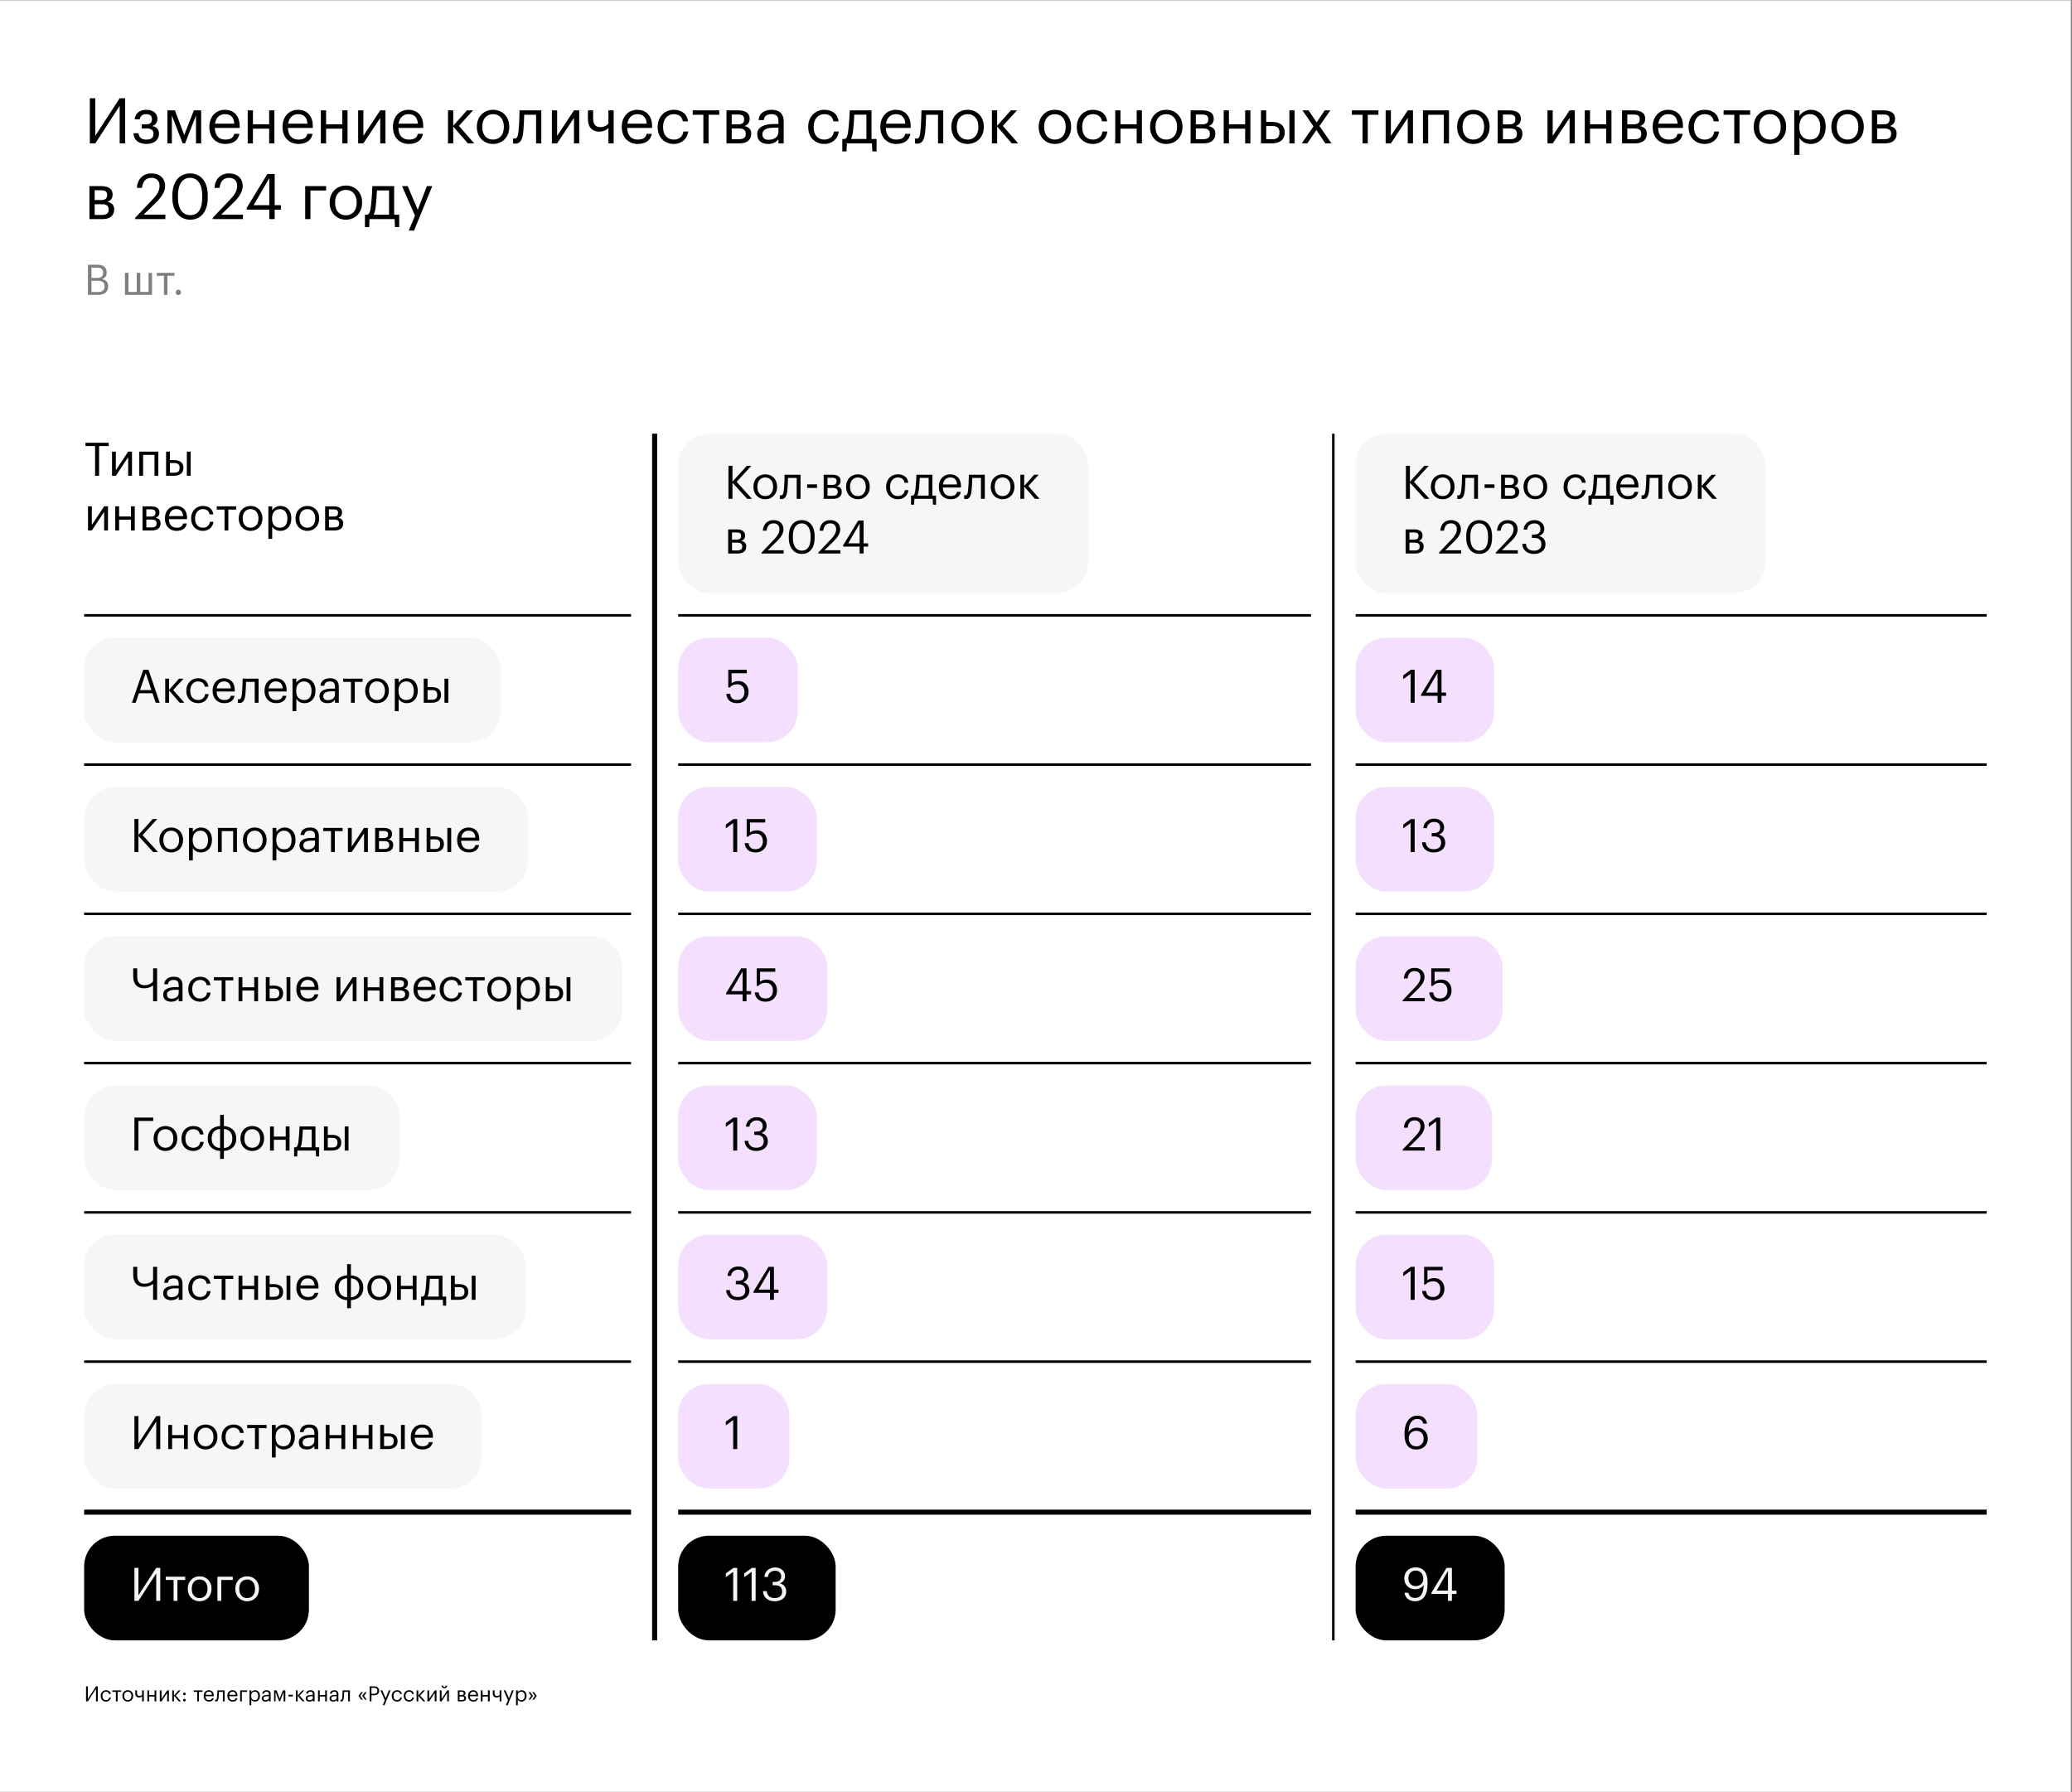 <svg width="985" height="852" viewBox="0 0 985 852" fill="none" xmlns="http://www.w3.org/2000/svg">
<rect x="0" y="0" width="985" height="852" fill="#808080" stroke="none"/>
<rect width="984.445" height="851.603" transform="translate(0 0.154)" fill="white"/>
<path d="M45.31 68.154H42.7V46.704H45.31V64.554L56.89 46.704H59.5V68.154H56.89V50.304L45.31 68.154ZM74.837 56.454V56.544C74.837 57.954 73.997 59.574 72.257 59.904C74.207 60.234 75.587 61.404 75.587 63.444V63.534C75.587 66.384 73.397 68.424 69.617 68.424C65.837 68.424 63.587 66.534 63.437 63.324H65.867C66.047 65.184 67.037 66.354 69.617 66.354C71.927 66.354 72.977 65.364 72.977 63.684V63.594C72.977 61.824 71.897 61.074 69.737 61.074H67.367V59.094H69.317C71.387 59.094 72.227 58.374 72.227 56.664V56.574C72.227 55.224 71.447 54.264 69.527 54.264C67.817 54.264 66.767 55.014 66.407 56.724H64.007C64.427 53.334 66.857 52.194 69.677 52.194C72.497 52.194 74.837 53.664 74.837 56.454ZM86.841 68.154L81.711 54.924V68.154H79.581V52.464H83.151L87.591 64.194L92.151 52.464H95.631V68.154H93.171V54.924L87.981 68.154H86.841ZM107.124 68.424C102.684 68.424 99.534 65.304 99.534 60.474V60.234C99.534 55.494 102.564 52.194 106.884 52.194C110.514 52.194 113.934 54.384 113.934 59.994V60.804H102.114C102.234 64.374 103.944 66.354 107.154 66.354C109.584 66.354 110.994 65.454 111.324 63.624H113.814C113.274 66.774 110.664 68.424 107.124 68.424ZM102.204 58.794H111.384C111.144 55.554 109.464 54.264 106.884 54.264C104.334 54.264 102.624 56.004 102.204 58.794ZM127.954 68.154V61.164H120.244V68.154H117.754V52.464H120.244V59.064H127.954V52.464H130.444V68.154H127.954ZM141.899 68.424C137.459 68.424 134.309 65.304 134.309 60.474V60.234C134.309 55.494 137.339 52.194 141.659 52.194C145.289 52.194 148.709 54.384 148.709 59.994V60.804H136.889C137.009 64.374 138.719 66.354 141.929 66.354C144.359 66.354 145.769 65.454 146.099 63.624H148.589C148.049 66.774 145.439 68.424 141.899 68.424ZM136.979 58.794H146.159C145.919 55.554 144.239 54.264 141.659 54.264C139.109 54.264 137.399 56.004 136.979 58.794ZM162.73 68.154V61.164H155.02V68.154H152.53V52.464H155.02V59.064H162.73V52.464H165.22V68.154H162.73ZM172.744 68.154H170.254V52.464H172.744V64.554L180.754 52.464H183.244V68.154H180.754V56.064L172.744 68.154ZM194.399 68.424C189.959 68.424 186.809 65.304 186.809 60.474V60.234C186.809 55.494 189.839 52.194 194.159 52.194C197.789 52.194 201.209 54.384 201.209 59.994V60.804H189.389C189.509 64.374 191.219 66.354 194.429 66.354C196.859 66.354 198.269 65.454 198.599 63.624H201.089C200.549 66.774 197.939 68.424 194.399 68.424ZM189.479 58.794H198.659C198.419 55.554 196.739 54.264 194.159 54.264C191.609 54.264 189.899 56.004 189.479 58.794ZM222.419 68.154L215.459 60.144V68.154H212.969V52.464H215.459V59.784L221.969 52.464H224.879L218.159 59.844L225.449 68.154H222.419ZM234.362 68.424C229.892 68.424 226.682 65.034 226.682 60.444V60.204C226.682 55.494 229.952 52.194 234.392 52.194C238.832 52.194 242.102 55.464 242.102 60.174V60.414C242.102 65.154 238.832 68.424 234.362 68.424ZM234.392 66.354C237.542 66.354 239.522 63.984 239.522 60.444V60.234C239.522 56.604 237.512 54.264 234.392 54.264C231.242 54.264 229.262 56.604 229.262 60.204V60.444C229.262 64.014 231.212 66.354 234.392 66.354ZM248.811 62.094C248.451 66.234 247.491 68.304 244.941 68.304C244.161 68.304 243.891 68.154 243.891 68.154V65.784C243.891 65.784 244.161 65.904 244.731 65.904C246.021 65.904 246.321 64.134 246.531 61.944C246.891 58.284 246.981 52.464 246.981 52.464H257.331V68.154H254.841V54.564H249.201C249.141 56.634 249.021 59.784 248.811 62.094ZM264.854 68.154H262.364V52.464H264.854V64.554L272.864 52.464H275.354V68.154H272.864V56.064L264.854 68.154ZM291.728 68.154H289.238V60.834C288.308 61.824 286.838 62.574 284.738 62.574C281.918 62.574 279.488 60.864 279.488 56.544V52.464H281.978V56.424C281.978 59.184 283.208 60.414 285.398 60.414C287.078 60.414 288.428 59.754 289.238 58.674V52.464H291.728V68.154ZM303.178 68.424C298.738 68.424 295.588 65.304 295.588 60.474V60.234C295.588 55.494 298.618 52.194 302.938 52.194C306.568 52.194 309.988 54.384 309.988 59.994V60.804H298.168C298.288 64.374 299.998 66.354 303.208 66.354C305.638 66.354 307.048 65.454 307.378 63.624H309.868C309.328 66.774 306.718 68.424 303.178 68.424ZM298.258 58.794H307.438C307.198 55.554 305.518 54.264 302.938 54.264C300.388 54.264 298.678 56.004 298.258 58.794ZM320.319 68.424C315.939 68.424 312.639 65.334 312.639 60.474V60.234C312.639 55.434 316.059 52.194 320.259 52.194C323.529 52.194 326.589 53.694 327.069 57.684H324.609C324.219 55.194 322.419 54.264 320.259 54.264C317.409 54.264 315.219 56.544 315.219 60.234V60.474C315.219 64.314 317.319 66.354 320.349 66.354C322.569 66.354 324.579 65.064 324.849 62.514H327.159C326.829 65.904 324.099 68.424 320.319 68.424ZM341.928 52.464V54.564H336.858V68.154H334.368V54.564H329.298V52.464H341.928ZM345.362 68.154V52.464H350.852C353.792 52.464 356.372 53.364 356.372 56.454V56.544C356.372 57.954 355.622 59.454 353.852 59.904C355.832 60.324 357.122 61.404 357.122 63.444V63.534C357.122 66.654 354.932 68.154 351.512 68.154H345.362ZM350.822 54.444H347.852V59.094H350.852C352.922 59.094 353.762 58.374 353.762 56.664V56.574C353.762 54.924 352.712 54.444 350.822 54.444ZM351.272 61.074H347.852V66.174H351.272C353.462 66.174 354.512 65.424 354.512 63.684V63.594C354.512 61.824 353.432 61.074 351.272 61.074ZM365.411 66.444C368.051 66.444 370.061 65.094 370.061 62.664V60.714H367.901C364.751 60.714 362.441 61.494 362.441 63.804C362.441 65.424 363.221 66.444 365.411 66.444ZM365.171 68.424C362.261 68.424 359.951 67.014 359.951 63.804C359.951 60.174 363.791 58.944 367.811 58.944H370.061V57.804C370.061 55.314 369.101 54.264 366.701 54.264C364.541 54.264 363.341 55.164 363.101 57.084H360.611C360.941 53.514 363.791 52.194 366.821 52.194C369.821 52.194 372.551 53.424 372.551 57.804V68.154H370.061V66.174C368.891 67.644 367.481 68.424 365.171 68.424ZM391.891 68.424C387.511 68.424 384.211 65.334 384.211 60.474V60.234C384.211 55.434 387.631 52.194 391.831 52.194C395.101 52.194 398.161 53.694 398.641 57.684H396.181C395.791 55.194 393.991 54.264 391.831 54.264C388.981 54.264 386.791 56.544 386.791 60.234V60.474C386.791 64.314 388.891 66.354 391.921 66.354C394.141 66.354 396.151 65.064 396.421 62.514H398.731C398.401 65.904 395.671 68.424 391.891 68.424ZM405.551 62.094C405.341 63.924 405.041 65.184 404.531 66.054H411.881V54.504H406.121C406.031 56.574 405.821 59.754 405.551 62.094ZM402.611 68.154L402.431 71.964H400.421V66.054H401.531C402.791 65.724 403.001 63.954 403.271 61.944C403.721 58.284 403.961 52.464 403.961 52.464H414.311V66.054H416.711V71.964H414.701L414.521 68.154H402.611ZM426.108 68.424C421.668 68.424 418.518 65.304 418.518 60.474V60.234C418.518 55.494 421.548 52.194 425.868 52.194C429.498 52.194 432.918 54.384 432.918 59.994V60.804H421.098C421.218 64.374 422.928 66.354 426.138 66.354C428.568 66.354 429.978 65.454 430.308 63.624H432.798C432.258 66.774 429.648 68.424 426.108 68.424ZM421.188 58.794H430.368C430.128 55.554 428.448 54.264 425.868 54.264C423.318 54.264 421.608 56.004 421.188 58.794ZM439.885 62.094C439.525 66.234 438.565 68.304 436.015 68.304C435.235 68.304 434.965 68.154 434.965 68.154V65.784C434.965 65.784 435.235 65.904 435.805 65.904C437.095 65.904 437.395 64.134 437.605 61.944C437.965 58.284 438.055 52.464 438.055 52.464H448.405V68.154H445.915V54.564H440.275C440.215 56.634 440.095 59.784 439.885 62.094ZM459.948 68.424C455.478 68.424 452.268 65.034 452.268 60.444V60.204C452.268 55.494 455.538 52.194 459.978 52.194C464.418 52.194 467.688 55.464 467.688 60.174V60.414C467.688 65.154 464.418 68.424 459.948 68.424ZM459.978 66.354C463.128 66.354 465.108 63.984 465.108 60.444V60.234C465.108 56.604 463.098 54.264 459.978 54.264C456.828 54.264 454.848 56.604 454.848 60.204V60.444C454.848 64.014 456.798 66.354 459.978 66.354ZM480.993 68.154L474.033 60.144V68.154H471.543V52.464H474.033V59.784L480.543 52.464H483.453L476.733 59.844L484.023 68.154H480.993ZM501.462 68.424C496.992 68.424 493.782 65.034 493.782 60.444V60.204C493.782 55.494 497.052 52.194 501.492 52.194C505.932 52.194 509.202 55.464 509.202 60.174V60.414C509.202 65.154 505.932 68.424 501.462 68.424ZM501.492 66.354C504.642 66.354 506.622 63.984 506.622 60.444V60.234C506.622 56.604 504.612 54.264 501.492 54.264C498.342 54.264 496.362 56.604 496.362 60.204V60.444C496.362 64.014 498.312 66.354 501.492 66.354ZM519.567 68.424C515.187 68.424 511.887 65.334 511.887 60.474V60.234C511.887 55.434 515.307 52.194 519.507 52.194C522.777 52.194 525.837 53.694 526.317 57.684H523.857C523.467 55.194 521.667 54.264 519.507 54.264C516.657 54.264 514.467 56.544 514.467 60.234V60.474C514.467 64.314 516.567 66.354 519.597 66.354C521.817 66.354 523.827 65.064 524.097 62.514H526.407C526.077 65.904 523.347 68.424 519.567 68.424ZM540.366 68.154V61.164H532.656V68.154H530.166V52.464H532.656V59.064H540.366V52.464H542.856V68.154H540.366ZM554.401 68.424C549.931 68.424 546.721 65.034 546.721 60.444V60.204C546.721 55.494 549.991 52.194 554.431 52.194C558.871 52.194 562.141 55.464 562.141 60.174V60.414C562.141 65.154 558.871 68.424 554.401 68.424ZM554.431 66.354C557.581 66.354 559.561 63.984 559.561 60.444V60.234C559.561 56.604 557.551 54.264 554.431 54.264C551.281 54.264 549.301 56.604 549.301 60.204V60.444C549.301 64.014 551.251 66.354 554.431 66.354ZM565.997 68.154V52.464H571.487C574.427 52.464 577.007 53.364 577.007 56.454V56.544C577.007 57.954 576.257 59.454 574.487 59.904C576.467 60.324 577.757 61.404 577.757 63.444V63.534C577.757 66.654 575.567 68.154 572.147 68.154H565.997ZM571.457 54.444H568.487V59.094H571.487C573.557 59.094 574.397 58.374 574.397 56.664V56.574C574.397 54.924 573.347 54.444 571.457 54.444ZM571.907 61.074H568.487V66.174H571.907C574.097 66.174 575.147 65.424 575.147 63.684V63.594C575.147 61.824 574.067 61.074 571.907 61.074ZM591.929 68.154V61.164H584.219V68.154H581.729V52.464H584.219V59.064H591.929V52.464H594.419V68.154H591.929ZM612.954 68.154V52.464H615.444V68.154H612.954ZM599.454 68.154V52.464H601.944V57.954H604.734C608.004 57.954 610.734 59.274 610.734 62.934V63.024C610.734 66.624 608.034 68.154 604.734 68.154H599.454ZM601.944 66.174H604.884C607.224 66.174 608.244 65.154 608.244 63.024V62.934C608.244 61.014 607.344 59.904 604.884 59.904H601.944V66.174ZM618.809 68.154L624.419 60.084L619.169 52.464H622.079L625.919 58.164L629.729 52.464H632.429L627.239 59.904L632.969 68.154H630.029L625.799 61.824L621.479 68.154H618.809ZM655.288 52.464V54.564H650.218V68.154H647.728V54.564H642.658V52.464H655.288ZM661.211 68.154H658.721V52.464H661.211V64.554L669.221 52.464H671.711V68.154H669.221V56.064L661.211 68.154ZM686.346 68.154V54.564H678.936V68.154H676.446V52.464H688.836V68.154H686.346ZM700.387 68.424C695.917 68.424 692.707 65.034 692.707 60.444V60.204C692.707 55.494 695.977 52.194 700.417 52.194C704.857 52.194 708.127 55.464 708.127 60.174V60.414C708.127 65.154 704.857 68.424 700.387 68.424ZM700.417 66.354C703.567 66.354 705.547 63.984 705.547 60.444V60.234C705.547 56.604 703.537 54.264 700.417 54.264C697.267 54.264 695.287 56.604 695.287 60.204V60.444C695.287 64.014 697.237 66.354 700.417 66.354ZM711.983 68.154V52.464H717.473C720.413 52.464 722.993 53.364 722.993 56.454V56.544C722.993 57.954 722.243 59.454 720.473 59.904C722.453 60.324 723.743 61.404 723.743 63.444V63.534C723.743 66.654 721.553 68.154 718.133 68.154H711.983ZM717.443 54.444H714.473V59.094H717.473C719.543 59.094 720.383 58.374 720.383 56.664V56.574C720.383 54.924 719.333 54.444 717.443 54.444ZM717.893 61.074H714.473V66.174H717.893C720.083 66.174 721.133 65.424 721.133 63.684V63.594C721.133 61.824 720.053 61.074 717.893 61.074ZM738.145 68.154H735.655V52.464H738.145V64.554L746.155 52.464H748.645V68.154H746.155V56.064L738.145 68.154ZM763.579 68.154V61.164H755.869V68.154H753.379V52.464H755.869V59.064H763.579V52.464H766.069V68.154H763.579ZM771.104 68.154V52.464H776.594C779.534 52.464 782.114 53.364 782.114 56.454V56.544C782.114 57.954 781.364 59.454 779.594 59.904C781.574 60.324 782.864 61.404 782.864 63.444V63.534C782.864 66.654 780.674 68.154 777.254 68.154H771.104ZM776.564 54.444H773.594V59.094H776.594C778.664 59.094 779.504 58.374 779.504 56.664V56.574C779.504 54.924 778.454 54.444 776.564 54.444ZM777.014 61.074H773.594V66.174H777.014C779.204 66.174 780.254 65.424 780.254 63.684V63.594C780.254 61.824 779.174 61.074 777.014 61.074ZM793.256 68.424C788.816 68.424 785.666 65.304 785.666 60.474V60.234C785.666 55.494 788.696 52.194 793.016 52.194C796.646 52.194 800.066 54.384 800.066 59.994V60.804H788.246C788.366 64.374 790.076 66.354 793.286 66.354C795.716 66.354 797.126 65.454 797.456 63.624H799.946C799.406 66.774 796.796 68.424 793.256 68.424ZM788.336 58.794H797.516C797.276 55.554 795.596 54.264 793.016 54.264C790.466 54.264 788.756 56.004 788.336 58.794ZM810.397 68.424C806.017 68.424 802.717 65.334 802.717 60.474V60.234C802.717 55.434 806.137 52.194 810.337 52.194C813.607 52.194 816.667 53.694 817.147 57.684H814.687C814.297 55.194 812.497 54.264 810.337 54.264C807.487 54.264 805.297 56.544 805.297 60.234V60.474C805.297 64.314 807.397 66.354 810.427 66.354C812.647 66.354 814.657 65.064 814.927 62.514H817.237C816.907 65.904 814.177 68.424 810.397 68.424ZM832.007 52.464V54.564H826.937V68.154H824.447V54.564H819.377V52.464H832.007ZM841.364 68.424C836.894 68.424 833.684 65.034 833.684 60.444V60.204C833.684 55.494 836.954 52.194 841.394 52.194C845.834 52.194 849.104 55.464 849.104 60.174V60.414C849.104 65.154 845.834 68.424 841.364 68.424ZM841.394 66.354C844.544 66.354 846.524 63.984 846.524 60.444V60.234C846.524 56.604 844.514 54.264 841.394 54.264C838.244 54.264 836.264 56.604 836.264 60.204V60.444C836.264 64.014 838.214 66.354 841.394 66.354ZM860.519 66.354C863.639 66.354 865.319 64.254 865.319 60.444V60.204C865.319 56.244 863.129 54.264 860.489 54.264C857.579 54.264 855.359 56.184 855.359 60.204V60.444C855.359 64.464 857.459 66.354 860.519 66.354ZM852.959 73.614V52.464H855.449V55.104C856.349 53.574 858.479 52.194 860.759 52.194C864.869 52.194 867.899 55.194 867.899 60.084V60.324C867.899 65.124 865.079 68.424 860.759 68.424C858.179 68.424 856.349 67.134 855.449 65.574V73.614H852.959ZM878.278 68.424C873.808 68.424 870.598 65.034 870.598 60.444V60.204C870.598 55.494 873.868 52.194 878.308 52.194C882.748 52.194 886.018 55.464 886.018 60.174V60.414C886.018 65.154 882.748 68.424 878.278 68.424ZM878.308 66.354C881.458 66.354 883.438 63.984 883.438 60.444V60.234C883.438 56.604 881.428 54.264 878.308 54.264C875.158 54.264 873.178 56.604 873.178 60.204V60.444C873.178 64.014 875.128 66.354 878.308 66.354ZM889.874 68.154V52.464H895.364C898.304 52.464 900.884 53.364 900.884 56.454V56.544C900.884 57.954 900.134 59.454 898.364 59.904C900.344 60.324 901.634 61.404 901.634 63.444V63.534C901.634 66.654 899.444 68.154 896.024 68.154H889.874ZM895.334 54.444H892.364V59.094H895.364C897.434 59.094 898.274 58.374 898.274 56.664V56.574C898.274 54.924 897.224 54.444 895.334 54.444ZM895.784 61.074H892.364V66.174H895.784C897.974 66.174 899.024 65.424 899.024 63.684V63.594C899.024 61.824 897.944 61.074 895.784 61.074ZM42.52 104.154V88.464H48.01C50.95 88.464 53.53 89.364 53.53 92.454V92.544C53.53 93.954 52.78 95.454 51.01 95.904C52.99 96.324 54.28 97.404 54.28 99.444V99.534C54.28 102.654 52.09 104.154 48.67 104.154H42.52ZM47.98 90.444H45.01V95.094H48.01C50.08 95.094 50.92 94.374 50.92 92.664V92.574C50.92 90.924 49.87 90.444 47.98 90.444ZM48.43 97.074H45.01V102.174H48.43C50.62 102.174 51.67 101.424 51.67 99.684V99.594C51.67 97.824 50.59 97.074 48.43 97.074ZM64.242 104.154V103.554L72.762 94.584C74.712 92.514 75.852 90.564 75.852 88.374C75.852 85.974 74.442 84.534 72.012 84.534C69.522 84.534 67.902 85.944 67.482 89.304H65.052C65.382 85.104 67.932 82.434 72.012 82.434C75.972 82.434 78.492 84.774 78.492 88.464C78.492 91.104 76.812 93.684 74.172 96.264L68.262 102.024H78.612V104.154H64.242ZM90.457 104.424C85.327 104.424 81.937 100.284 81.937 94.044V92.844C81.937 86.514 85.147 82.434 90.397 82.434C95.677 82.434 98.767 86.664 98.767 92.784V93.984C98.767 100.224 95.737 104.424 90.457 104.424ZM90.457 102.264C94.207 102.264 96.127 99.384 96.127 93.954V92.754C96.127 87.774 94.027 84.534 90.397 84.534C86.767 84.534 84.607 87.534 84.607 92.814V94.014C84.607 99.444 86.887 102.264 90.457 102.264ZM101.127 104.154V103.554L109.647 94.584C111.597 92.514 112.737 90.564 112.737 88.374C112.737 85.974 111.327 84.534 108.897 84.534C106.407 84.534 104.787 85.944 104.367 89.304H101.937C102.267 85.104 104.817 82.434 108.897 82.434C112.857 82.434 115.377 84.774 115.377 88.464C115.377 91.104 113.697 93.684 111.057 96.264L105.147 102.024H115.497V104.154H101.127ZM128.023 104.154V99.654H117.283V98.814L127.093 82.704H130.573V97.524H133.543V99.654H130.573V104.154H128.023ZM120.583 97.524H128.023V84.684L120.583 97.524ZM155.048 90.564H147.578V104.154H145.088V88.464H155.048V90.564ZM164.401 104.424C159.931 104.424 156.721 101.034 156.721 96.444V96.204C156.721 91.494 159.991 88.194 164.431 88.194C168.871 88.194 172.141 91.464 172.141 96.174V96.414C172.141 101.154 168.871 104.424 164.401 104.424ZM164.431 102.354C167.581 102.354 169.561 99.984 169.561 96.444V96.234C169.561 92.604 167.551 90.264 164.431 90.264C161.281 90.264 159.301 92.604 159.301 96.204V96.444C159.301 100.014 161.251 102.354 164.431 102.354ZM178.617 98.094C178.407 99.924 178.107 101.184 177.597 102.054H184.947V90.504H179.187C179.097 92.574 178.887 95.754 178.617 98.094ZM175.677 104.154L175.497 107.964H173.487V102.054H174.597C175.857 101.724 176.067 99.954 176.337 97.944C176.787 94.284 177.027 88.464 177.027 88.464H187.377V102.054H189.777V107.964H187.767L187.587 104.154H175.677ZM194.311 109.614L197.281 102.534L191.131 88.464H193.801L198.601 99.714L202.951 88.464H205.501L196.831 109.614H194.311Z" fill="black"/>
<path d="M41.8 140.154V125.854H46.1C48.76 125.854 50.7 126.734 50.7 129.554V129.634C50.7 130.934 50.18 132.094 48.54 132.654C50.62 133.154 51.4 134.214 51.4 136.074V136.154C51.4 138.854 49.56 140.154 46.7 140.154H41.8ZM43.5 132.094H46.1C48.2 132.094 49 131.334 49 129.574V129.494C49 127.874 48.06 127.214 46.06 127.214H43.5V132.094ZM43.5 138.794H46.66C48.74 138.794 49.7 137.874 49.7 136.134V136.054C49.7 134.294 48.72 133.454 46.42 133.454H43.5V138.794ZM59.414 140.154V129.694H61.074V138.754H65.014V129.694H66.674V138.754H70.614V129.694H72.274V140.154H59.414ZM82.965 129.694V131.094H79.585V140.154H77.925V131.094H74.545V129.694H82.965ZM84.793 140.254C84.093 140.254 83.513 139.694 83.513 138.974C83.513 138.254 84.093 137.694 84.793 137.694C85.493 137.694 86.073 138.254 86.073 138.974C86.073 139.694 85.493 140.254 84.793 140.254Z" fill="black" fill-opacity="0.5"/>
<path d="M45.197 226.156V212.036H40.636V210.479H51.665V212.036H47.104V226.156H45.197ZM55.075 226.156H53.255V214.689H55.075V223.525L60.929 214.689H62.749V226.156H60.929V217.32L55.075 226.156ZM73.445 226.156V216.223H68.029V226.156H66.21V214.689H75.265V226.156H73.445ZM88.817 226.156V214.689H90.637V226.156H88.817ZM78.95 226.156V214.689H80.77V218.701H82.809C85.199 218.701 87.194 219.666 87.194 222.341V222.407C87.194 225.038 85.221 226.156 82.809 226.156H78.95ZM80.77 224.709H82.919C84.629 224.709 85.374 223.964 85.374 222.407V222.341C85.374 220.938 84.717 220.126 82.919 220.126H80.77V224.709ZM43.662 252.156H41.842V240.689H43.662V249.525L49.516 240.689H51.336V252.156H49.516V243.32L43.662 252.156ZM62.252 252.156V247.047H56.616V252.156H54.797V240.689H56.616V245.512H62.252V240.689H64.072V252.156H62.252ZM67.751 252.156V240.689H71.764C73.913 240.689 75.798 241.346 75.798 243.605V243.671C75.798 244.701 75.25 245.798 73.956 246.126C75.404 246.433 76.346 247.223 76.346 248.714V248.78C76.346 251.06 74.746 252.156 72.246 252.156H67.751ZM71.742 242.136H69.571V245.534H71.764C73.277 245.534 73.891 245.008 73.891 243.758V243.693C73.891 242.487 73.123 242.136 71.742 242.136ZM72.071 246.982H69.571V250.709H72.071C73.671 250.709 74.439 250.161 74.439 248.889V248.823C74.439 247.53 73.65 246.982 72.071 246.982ZM83.942 252.354C80.697 252.354 78.395 250.073 78.395 246.543V246.368C78.395 242.903 80.609 240.491 83.767 240.491C86.42 240.491 88.919 242.092 88.919 246.192V246.784H80.28C80.368 249.393 81.618 250.841 83.964 250.841C85.74 250.841 86.771 250.183 87.012 248.845H88.832C88.437 251.148 86.529 252.354 83.942 252.354ZM80.346 245.315H87.056C86.88 242.947 85.652 242.004 83.767 242.004C81.903 242.004 80.653 243.276 80.346 245.315ZM96.47 252.354C93.269 252.354 90.857 250.095 90.857 246.543V246.368C90.857 242.859 93.356 240.491 96.426 240.491C98.816 240.491 101.053 241.588 101.404 244.504H99.606C99.32 242.684 98.005 242.004 96.426 242.004C94.343 242.004 92.743 243.671 92.743 246.368V246.543C92.743 249.35 94.277 250.841 96.492 250.841C98.115 250.841 99.584 249.898 99.781 248.034H101.469C101.228 250.512 99.233 252.354 96.47 252.354ZM112.264 240.689V242.223H108.558V252.156H106.739V242.223H103.033V240.689H112.264ZM119.103 252.354C115.836 252.354 113.49 249.876 113.49 246.521V246.346C113.49 242.903 115.88 240.491 119.125 240.491C122.37 240.491 124.76 242.881 124.76 246.324V246.499C124.76 249.964 122.37 252.354 119.103 252.354ZM119.125 250.841C121.428 250.841 122.875 249.108 122.875 246.521V246.368C122.875 243.715 121.406 242.004 119.125 242.004C116.823 242.004 115.376 243.715 115.376 246.346V246.521C115.376 249.13 116.801 250.841 119.125 250.841ZM133.104 250.841C135.384 250.841 136.612 249.306 136.612 246.521V246.346C136.612 243.451 135.011 242.004 133.082 242.004C130.955 242.004 129.332 243.408 129.332 246.346V246.521C129.332 249.459 130.867 250.841 133.104 250.841ZM127.578 256.147V240.689H129.398V242.618C130.056 241.5 131.613 240.491 133.279 240.491C136.283 240.491 138.498 242.684 138.498 246.258V246.433C138.498 249.942 136.437 252.354 133.279 252.354C131.394 252.354 130.056 251.411 129.398 250.271V256.147H127.578ZM146.083 252.354C142.816 252.354 140.47 249.876 140.47 246.521V246.346C140.47 242.903 142.86 240.491 146.105 240.491C149.35 240.491 151.74 242.881 151.74 246.324V246.499C151.74 249.964 149.35 252.354 146.083 252.354ZM146.105 250.841C148.408 250.841 149.855 249.108 149.855 246.521V246.368C149.855 243.715 148.386 242.004 146.105 242.004C143.803 242.004 142.356 243.715 142.356 246.346V246.521C142.356 249.13 143.781 250.841 146.105 250.841ZM154.558 252.156V240.689H158.571C160.72 240.689 162.605 241.346 162.605 243.605V243.671C162.605 244.701 162.057 245.798 160.764 246.126C162.211 246.433 163.154 247.223 163.154 248.714V248.78C163.154 251.06 161.553 252.156 159.053 252.156H154.558ZM158.549 242.136H156.378V245.534H158.571C160.084 245.534 160.698 245.008 160.698 243.758V243.693C160.698 242.487 159.93 242.136 158.549 242.136ZM158.878 246.982H156.378V250.709H158.878C160.478 250.709 161.246 250.161 161.246 248.889V248.823C161.246 247.53 160.457 246.982 158.878 246.982Z" fill="black"/>
<rect x="300" y="291.906" width="1.195" height="260" transform="rotate(90 300 291.906)" fill="black"/>
<rect x="40" y="303.102" width="197.853" height="49.754" rx="14.618" fill="#F6F6F7"/>
<path d="M69.271 319.966L66.552 328.035H71.99L69.271 319.966ZM62.715 334.064L68.109 318.387H70.609L75.915 334.064H74.029L72.494 329.548H66.026L64.513 334.064H62.715ZM85.449 334.064L80.362 328.21V334.064H78.542V322.597H80.362V327.947L85.12 322.597H87.247L82.336 327.991L87.664 334.064H85.449ZM94.178 334.262C90.977 334.262 88.565 332.003 88.565 328.451V328.276C88.565 324.768 91.064 322.399 94.134 322.399C96.524 322.399 98.761 323.496 99.112 326.412H97.314C97.029 324.592 95.713 323.912 94.134 323.912C92.051 323.912 90.451 325.579 90.451 328.276V328.451C90.451 331.258 91.985 332.749 94.2 332.749C95.823 332.749 97.292 331.806 97.489 329.942H99.177C98.936 332.42 96.941 334.262 94.178 334.262ZM106.617 334.262C103.372 334.262 101.07 331.981 101.07 328.451V328.276C101.07 324.811 103.284 322.399 106.442 322.399C109.095 322.399 111.595 324 111.595 328.1V328.692H102.956C103.043 331.302 104.293 332.749 106.639 332.749C108.415 332.749 109.446 332.091 109.687 330.754H111.507C111.112 333.056 109.205 334.262 106.617 334.262ZM103.021 327.223H109.731C109.556 324.855 108.328 323.912 106.442 323.912C104.578 323.912 103.328 325.184 103.021 327.223ZM116.687 329.635C116.424 332.661 115.722 334.174 113.858 334.174C113.288 334.174 113.091 334.064 113.091 334.064V332.332C113.091 332.332 113.288 332.42 113.705 332.42C114.648 332.42 114.867 331.126 115.021 329.526C115.284 326.851 115.349 322.597 115.349 322.597H122.914V334.064H121.094V324.132H116.972C116.928 325.645 116.84 327.947 116.687 329.635ZM131.285 334.262C128.04 334.262 125.737 331.981 125.737 328.451V328.276C125.737 324.811 127.952 322.399 131.109 322.399C133.762 322.399 136.262 324 136.262 328.1V328.692H127.623C127.711 331.302 128.961 332.749 131.307 332.749C133.083 332.749 134.113 332.091 134.354 330.754H136.174C135.78 333.056 133.872 334.262 131.285 334.262ZM127.689 327.223H134.398C134.223 324.855 132.995 323.912 131.109 323.912C129.246 323.912 127.996 325.184 127.689 327.223ZM144.58 332.749C146.861 332.749 148.088 331.214 148.088 328.429V328.254C148.088 325.36 146.488 323.912 144.558 323.912C142.431 323.912 140.809 325.316 140.809 328.254V328.429C140.809 331.367 142.344 332.749 144.58 332.749ZM139.055 338.055V322.597H140.875V324.526C141.532 323.408 143.089 322.399 144.756 322.399C147.76 322.399 149.974 324.592 149.974 328.166V328.342C149.974 331.85 147.913 334.262 144.756 334.262C142.87 334.262 141.532 333.319 140.875 332.179V338.055H139.055ZM155.849 332.815C157.779 332.815 159.248 331.828 159.248 330.052V328.627H157.669C155.367 328.627 153.679 329.197 153.679 330.885C153.679 332.069 154.249 332.815 155.849 332.815ZM155.674 334.262C153.547 334.262 151.859 333.231 151.859 330.885C151.859 328.232 154.665 327.333 157.604 327.333H159.248V326.5C159.248 324.68 158.546 323.912 156.792 323.912C155.214 323.912 154.336 324.57 154.161 325.974H152.341C152.582 323.364 154.665 322.399 156.88 322.399C159.073 322.399 161.068 323.298 161.068 326.5V334.064H159.248V332.617C158.393 333.692 157.362 334.262 155.674 334.262ZM172.369 322.597V324.132H168.663V334.064H166.843V324.132H163.138V322.597H172.369ZM179.208 334.262C175.941 334.262 173.595 331.784 173.595 328.429V328.254C173.595 324.811 175.985 322.399 179.23 322.399C182.475 322.399 184.865 324.789 184.865 328.232V328.407C184.865 331.872 182.475 334.262 179.208 334.262ZM179.23 332.749C181.532 332.749 182.979 331.017 182.979 328.429V328.276C182.979 325.623 181.51 323.912 179.23 323.912C176.928 323.912 175.48 325.623 175.48 328.254V328.429C175.48 331.039 176.906 332.749 179.23 332.749ZM193.208 332.749C195.489 332.749 196.717 331.214 196.717 328.429V328.254C196.717 325.36 195.116 323.912 193.186 323.912C191.06 323.912 189.437 325.316 189.437 328.254V328.429C189.437 331.367 190.972 332.749 193.208 332.749ZM187.683 338.055V322.597H189.503V324.526C190.161 323.408 191.717 322.399 193.384 322.399C196.388 322.399 198.602 324.592 198.602 328.166V328.342C198.602 331.85 196.541 334.262 193.384 334.262C191.498 334.262 190.161 333.319 189.503 332.179V338.055H187.683ZM211.297 334.064V322.597H213.117V334.064H211.297ZM201.43 334.064V322.597H203.25V326.609H205.289C207.679 326.609 209.674 327.574 209.674 330.249V330.315C209.674 332.946 207.701 334.064 205.289 334.064H201.43ZM203.25 332.617H205.399C207.109 332.617 207.854 331.872 207.854 330.315V330.249C207.854 328.846 207.197 328.035 205.399 328.035H203.25V332.617Z" fill="black"/>
<rect x="300" y="362.855" width="1.195" height="260" transform="rotate(90 300 362.855)" fill="black"/>
<rect x="40" y="374.051" width="210.853" height="49.754" rx="14.618" fill="#F6F6F7"/>
<path d="M63.899 405.014V389.336H65.807V396.879L72.626 389.314H74.753L67.78 396.945L75.104 405.014H72.801L65.807 397.361V405.014H63.899ZM81.373 405.211C78.106 405.211 75.76 402.733 75.76 399.379V399.203C75.76 395.761 78.15 393.349 81.395 393.349C84.64 393.349 87.03 395.739 87.03 399.181V399.357C87.03 402.821 84.64 405.211 81.373 405.211ZM81.395 403.698C83.698 403.698 85.145 401.966 85.145 399.379V399.225C85.145 396.572 83.676 394.862 81.395 394.862C79.093 394.862 77.646 396.572 77.646 399.203V399.379C77.646 401.988 79.071 403.698 81.395 403.698ZM95.374 403.698C97.654 403.698 98.882 402.163 98.882 399.379V399.203C98.882 396.309 97.281 394.862 95.352 394.862C93.225 394.862 91.602 396.265 91.602 399.203V399.379C91.602 402.317 93.137 403.698 95.374 403.698ZM89.848 409.004V393.546H91.668V395.476C92.326 394.357 93.883 393.349 95.549 393.349C98.553 393.349 100.768 395.541 100.768 399.115V399.291C100.768 402.799 98.707 405.211 95.549 405.211C93.663 405.211 92.326 404.268 91.668 403.128V409.004H89.848ZM110.831 405.014V395.081H105.415V405.014H103.595V393.546H112.651V405.014H110.831ZM121.094 405.211C117.827 405.211 115.481 402.733 115.481 399.379V399.203C115.481 395.761 117.871 393.349 121.116 393.349C124.361 393.349 126.751 395.739 126.751 399.181V399.357C126.751 402.821 124.361 405.211 121.094 405.211ZM121.116 403.698C123.418 403.698 124.865 401.966 124.865 399.379V399.225C124.865 396.572 123.396 394.862 121.116 394.862C118.814 394.862 117.366 396.572 117.366 399.203V399.379C117.366 401.988 118.792 403.698 121.116 403.698ZM135.094 403.698C137.375 403.698 138.603 402.163 138.603 399.379V399.203C138.603 396.309 137.002 394.862 135.072 394.862C132.946 394.862 131.323 396.265 131.323 399.203V399.379C131.323 402.317 132.858 403.698 135.094 403.698ZM129.569 409.004V393.546H131.389V395.476C132.047 394.357 133.603 393.349 135.27 393.349C138.274 393.349 140.488 395.541 140.488 399.115V399.291C140.488 402.799 138.427 405.211 135.27 405.211C133.384 405.211 132.047 404.268 131.389 403.128V409.004H129.569ZM146.364 403.764C148.293 403.764 149.762 402.777 149.762 401.001V399.576H148.184C145.881 399.576 144.193 400.146 144.193 401.834C144.193 403.018 144.763 403.764 146.364 403.764ZM146.188 405.211C144.061 405.211 142.373 404.18 142.373 401.834C142.373 399.181 145.18 398.282 148.118 398.282H149.762V397.449C149.762 395.629 149.061 394.862 147.306 394.862C145.728 394.862 144.851 395.519 144.675 396.923H142.855C143.097 394.313 145.18 393.349 147.394 393.349C149.587 393.349 151.582 394.248 151.582 397.449V405.014H149.762V403.567C148.907 404.641 147.877 405.211 146.188 405.211ZM162.883 393.546V395.081H159.177V405.014H157.357V395.081H153.652V393.546H162.883ZM167.212 405.014H165.392V393.546H167.212V402.382L173.067 393.546H174.887V405.014H173.067V396.177L167.212 405.014ZM178.347 405.014V393.546H182.36C184.508 393.546 186.394 394.204 186.394 396.462V396.528C186.394 397.559 185.846 398.655 184.552 398.984C185.999 399.291 186.942 400.08 186.942 401.571V401.637C186.942 403.917 185.342 405.014 182.842 405.014H178.347ZM182.338 394.993H180.167V398.392H182.36C183.872 398.392 184.486 397.866 184.486 396.616V396.55C184.486 395.344 183.719 394.993 182.338 394.993ZM182.667 399.839H180.167V403.567H182.667C184.267 403.567 185.035 403.018 185.035 401.747V401.681C185.035 400.387 184.245 399.839 182.667 399.839ZM197.301 405.014V399.905H191.666V405.014H189.846V393.546H191.666V398.37H197.301V393.546H199.121V405.014H197.301ZM212.667 405.014V393.546H214.487V405.014H212.667ZM202.8 405.014V393.546H204.62V397.559H206.659C209.049 397.559 211.045 398.523 211.045 401.198V401.264C211.045 403.895 209.071 405.014 206.659 405.014H202.8ZM204.62 403.567H206.769C208.479 403.567 209.225 402.821 209.225 401.264V401.198C209.225 399.795 208.567 398.984 206.769 398.984H204.62V403.567ZM222.867 405.211C219.622 405.211 217.319 402.931 217.319 399.4V399.225C217.319 395.761 219.534 393.349 222.691 393.349C225.345 393.349 227.844 394.949 227.844 399.05V399.642H219.205C219.293 402.251 220.543 403.698 222.889 403.698C224.665 403.698 225.695 403.04 225.937 401.703H227.757C227.362 404.005 225.454 405.211 222.867 405.211ZM219.271 398.173H225.98C225.805 395.804 224.577 394.862 222.691 394.862C220.828 394.862 219.578 396.133 219.271 398.173Z" fill="black"/>
<rect x="300" y="433.805" width="1.195" height="260" transform="rotate(90 300 433.805)" fill="black"/>
<rect x="40" y="445" width="255.853" height="49.754" rx="14.618" fill="#F6F6F7"/>
<path d="M74.687 475.963H72.779V468.376C72.779 468.376 71.201 469.802 68.46 469.802C65.368 469.802 63.329 467.894 63.329 464.188V460.285H65.237V464.386C65.237 466.951 66.399 468.311 68.591 468.311C71.771 468.311 72.779 466.447 72.779 466.447V460.285H74.687V475.963ZM81.547 474.713C83.477 474.713 84.946 473.726 84.946 471.95V470.525H83.367C81.065 470.525 79.377 471.095 79.377 472.784C79.377 473.968 79.947 474.713 81.547 474.713ZM81.372 476.16C79.245 476.16 77.557 475.13 77.557 472.784C77.557 470.13 80.363 469.231 83.302 469.231H84.946V468.398C84.946 466.578 84.244 465.811 82.49 465.811C80.912 465.811 80.034 466.469 79.859 467.872H78.039C78.28 465.263 80.363 464.298 82.578 464.298C84.771 464.298 86.766 465.197 86.766 468.398V475.963H84.946V474.516C84.091 475.59 83.06 476.16 81.372 476.16ZM95.099 476.16C91.898 476.16 89.486 473.902 89.486 470.35V470.174C89.486 466.666 91.985 464.298 95.055 464.298C97.445 464.298 99.681 465.394 100.032 468.311H98.234C97.949 466.491 96.634 465.811 95.055 465.811C92.972 465.811 91.371 467.477 91.371 470.174V470.35C91.371 473.156 92.906 474.647 95.121 474.647C96.743 474.647 98.212 473.704 98.41 471.841H100.098C99.857 474.318 97.862 476.16 95.099 476.16ZM110.893 464.495V466.03H107.187V475.963H105.367V466.03H101.662V464.495H110.893ZM120.857 475.963V470.854H115.222V475.963H113.402V464.495H115.222V469.319H120.857V464.495H122.677V475.963H120.857ZM136.224 475.963V464.495H138.044V475.963H136.224ZM126.357 475.963V464.495H128.177V468.508H130.216C132.606 468.508 134.601 469.473 134.601 472.148V472.213C134.601 474.845 132.628 475.963 130.216 475.963H126.357ZM128.177 474.516H130.326C132.036 474.516 132.781 473.77 132.781 472.213V472.148C132.781 470.744 132.124 469.933 130.326 469.933H128.177V474.516ZM146.424 476.16C143.178 476.16 140.876 473.88 140.876 470.35V470.174C140.876 466.71 143.091 464.298 146.248 464.298C148.901 464.298 151.401 465.899 151.401 469.999V470.591H142.762C142.85 473.2 144.099 474.647 146.445 474.647C148.222 474.647 149.252 473.989 149.493 472.652H151.313C150.919 474.954 149.011 476.16 146.424 476.16ZM142.828 469.122H149.537C149.362 466.754 148.134 465.811 146.248 465.811C144.384 465.811 143.135 467.083 142.828 469.122ZM161.816 475.963H159.996V464.495H161.816V473.332L167.671 464.495H169.491V475.963H167.671V467.126L161.816 475.963ZM180.406 475.963V470.854H174.771V475.963H172.951V464.495H174.771V469.319H180.406V464.495H182.226V475.963H180.406ZM185.906 475.963V464.495H189.918C192.067 464.495 193.953 465.153 193.953 467.412V467.477C193.953 468.508 193.405 469.604 192.111 469.933C193.558 470.24 194.501 471.029 194.501 472.52V472.586C194.501 474.867 192.9 475.963 190.401 475.963H185.906ZM189.896 465.942H187.726V469.341H189.918C191.431 469.341 192.045 468.815 192.045 467.565V467.499C192.045 466.293 191.278 465.942 189.896 465.942ZM190.225 470.788H187.726V474.516H190.225C191.826 474.516 192.593 473.968 192.593 472.696V472.63C192.593 471.336 191.804 470.788 190.225 470.788ZM202.097 476.16C198.851 476.16 196.549 473.88 196.549 470.35V470.174C196.549 466.71 198.764 464.298 201.921 464.298C204.574 464.298 207.074 465.899 207.074 469.999V470.591H198.435C198.523 473.2 199.772 474.647 202.118 474.647C203.895 474.647 204.925 473.989 205.166 472.652H206.986C206.592 474.954 204.684 476.16 202.097 476.16ZM198.501 469.122H205.21C205.035 466.754 203.807 465.811 201.921 465.811C200.057 465.811 198.808 467.083 198.501 469.122ZM214.625 476.16C211.423 476.16 209.011 473.902 209.011 470.35V470.174C209.011 466.666 211.511 464.298 214.581 464.298C216.971 464.298 219.207 465.394 219.558 468.311H217.76C217.475 466.491 216.159 465.811 214.581 465.811C212.498 465.811 210.897 467.477 210.897 470.174V470.35C210.897 473.156 212.432 474.647 214.646 474.647C216.269 474.647 217.738 473.704 217.935 471.841H219.624C219.383 474.318 217.387 476.16 214.625 476.16ZM230.419 464.495V466.03H226.713V475.963H224.893V466.03H221.187V464.495H230.419ZM237.258 476.16C233.991 476.16 231.645 473.683 231.645 470.328V470.152C231.645 466.71 234.035 464.298 237.28 464.298C240.525 464.298 242.915 466.688 242.915 470.13V470.306C242.915 473.77 240.525 476.16 237.258 476.16ZM237.28 474.647C239.582 474.647 241.029 472.915 241.029 470.328V470.174C241.029 467.521 239.56 465.811 237.28 465.811C234.977 465.811 233.53 467.521 233.53 470.152V470.328C233.53 472.937 234.955 474.647 237.28 474.647ZM251.258 474.647C253.539 474.647 254.767 473.112 254.767 470.328V470.152C254.767 467.258 253.166 465.811 251.236 465.811C249.109 465.811 247.487 467.214 247.487 470.152V470.328C247.487 473.266 249.022 474.647 251.258 474.647ZM245.733 479.954V464.495H247.553V466.425C248.21 465.307 249.767 464.298 251.434 464.298C254.438 464.298 256.652 466.491 256.652 470.065V470.24C256.652 473.748 254.591 476.16 251.434 476.16C249.548 476.16 248.21 475.217 247.553 474.077V479.954H245.733ZM269.347 475.963V464.495H271.167V475.963H269.347ZM259.48 475.963V464.495H261.3V468.508H263.339C265.729 468.508 267.724 469.473 267.724 472.148V472.213C267.724 474.845 265.751 475.963 263.339 475.963H259.48ZM261.3 474.516H263.448C265.159 474.516 265.904 473.77 265.904 472.213V472.148C265.904 470.744 265.246 469.933 263.448 469.933H261.3V474.516Z" fill="black"/>
<rect x="300" y="504.754" width="1.195" height="260" transform="rotate(90 300 504.754)" fill="black"/>
<rect x="40" y="515.949" width="149.853" height="49.754" rx="14.618" fill="#F6F6F7"/>
<path d="M63.899 546.912V531.235H72.845V532.857H65.807V546.912H63.899ZM78.632 547.109C75.365 547.109 73.019 544.632 73.019 541.277V541.102C73.019 537.659 75.409 535.247 78.654 535.247C81.9 535.247 84.29 537.637 84.29 541.08V541.255C84.29 544.719 81.9 547.109 78.632 547.109ZM78.654 545.597C80.957 545.597 82.404 543.864 82.404 541.277V541.123C82.404 538.47 80.935 536.76 78.654 536.76C76.352 536.76 74.905 538.47 74.905 541.102V541.277C74.905 543.886 76.33 545.597 78.654 545.597ZM91.865 547.109C88.664 547.109 86.252 544.851 86.252 541.299V541.123C86.252 537.615 88.752 535.247 91.822 535.247C94.212 535.247 96.448 536.343 96.799 539.26H95.001C94.716 537.44 93.4 536.76 91.822 536.76C89.739 536.76 88.138 538.427 88.138 541.123V541.299C88.138 544.106 89.673 545.597 91.888 545.597C93.51 545.597 94.979 544.654 95.177 542.79H96.865C96.624 545.268 94.628 547.109 91.865 547.109ZM106.432 535.269C109.677 535.423 112.308 537.418 112.308 541.08V541.255C112.308 544.939 109.699 546.934 106.432 547.088V550.903H104.634V547.088C101.389 546.934 98.757 544.939 98.757 541.277V541.102C98.757 537.418 101.367 535.423 104.634 535.269V529.963H106.432V535.269ZM104.634 545.684V536.65C102.331 536.738 100.621 538.273 100.621 541.08V541.233C100.621 544.106 102.353 545.597 104.634 545.684ZM106.432 536.672V545.706C108.734 545.618 110.444 544.084 110.444 541.277V541.123C110.444 538.251 108.712 536.76 106.432 536.672ZM119.895 547.109C116.628 547.109 114.282 544.632 114.282 541.277V541.102C114.282 537.659 116.672 535.247 119.917 535.247C123.162 535.247 125.552 537.637 125.552 541.08V541.255C125.552 544.719 123.162 547.109 119.895 547.109ZM119.917 545.597C122.219 545.597 123.666 543.864 123.666 541.277V541.123C123.666 538.47 122.197 536.76 119.917 536.76C117.614 536.76 116.167 538.47 116.167 541.102V541.277C116.167 543.886 117.592 545.597 119.917 545.597ZM135.825 546.912V541.803H130.19V546.912H128.37V535.444H130.19V540.268H135.825V535.444H137.645V546.912H135.825ZM143.561 542.483C143.407 543.82 143.188 544.741 142.815 545.377H148.187V536.936H143.978C143.912 538.448 143.758 540.773 143.561 542.483ZM141.412 546.912L141.281 549.697H139.811V545.377H140.623C141.544 545.136 141.697 543.842 141.895 542.373C142.223 539.698 142.399 535.444 142.399 535.444H149.963V545.377H151.718V549.697H150.249L150.117 546.912H141.412ZM163.868 546.912V535.444H165.688V546.912H163.868ZM154.001 546.912V535.444H155.821V539.457H157.86C160.25 539.457 162.245 540.422 162.245 543.097V543.163C162.245 545.794 160.272 546.912 157.86 546.912H154.001ZM155.821 545.465H157.969C159.68 545.465 160.425 544.719 160.425 543.163V543.097C160.425 541.694 159.767 540.882 157.969 540.882H155.821V545.465Z" fill="black"/>
<rect x="300" y="575.703" width="1.195" height="260" transform="rotate(90 300 575.703)" fill="black"/>
<rect x="40" y="586.898" width="209.853" height="49.754" rx="14.618" fill="#F6F6F7"/>
<path d="M74.687 617.861H72.779V610.275C72.779 610.275 71.201 611.7 68.46 611.7C65.368 611.7 63.329 609.792 63.329 606.087V602.184H65.237V606.284C65.237 608.849 66.399 610.209 68.591 610.209C71.771 610.209 72.779 608.345 72.779 608.345V602.184H74.687V617.861ZM81.547 616.612C83.477 616.612 84.946 615.625 84.946 613.849V612.424H83.367C81.065 612.424 79.377 612.994 79.377 614.682C79.377 615.866 79.947 616.612 81.547 616.612ZM81.372 618.059C79.245 618.059 77.557 617.028 77.557 614.682C77.557 612.029 80.363 611.13 83.302 611.13H84.946V610.297C84.946 608.477 84.244 607.709 82.49 607.709C80.912 607.709 80.034 608.367 79.859 609.77H78.039C78.28 607.161 80.363 606.196 82.578 606.196C84.771 606.196 86.766 607.095 86.766 610.297V617.861H84.946V616.414C84.091 617.489 83.06 618.059 81.372 618.059ZM95.099 618.059C91.898 618.059 89.486 615.8 89.486 612.248V612.073C89.486 608.564 91.985 606.196 95.055 606.196C97.445 606.196 99.681 607.293 100.032 610.209H98.234C97.949 608.389 96.634 607.709 95.055 607.709C92.972 607.709 91.371 609.376 91.371 612.073V612.248C91.371 615.055 92.906 616.546 95.121 616.546C96.743 616.546 98.212 615.603 98.41 613.739H100.098C99.857 616.217 97.862 618.059 95.099 618.059ZM110.893 606.394V607.929H107.187V617.861H105.367V607.929H101.662V606.394H110.893ZM120.857 617.861V612.752H115.222V617.861H113.402V606.394H115.222V611.218H120.857V606.394H122.677V617.861H120.857ZM136.224 617.861V606.394H138.044V617.861H136.224ZM126.357 617.861V606.394H128.177V610.406H130.216C132.606 610.406 134.601 611.371 134.601 614.046V614.112C134.601 616.743 132.628 617.861 130.216 617.861H126.357ZM128.177 616.414H130.326C132.036 616.414 132.781 615.669 132.781 614.112V614.046C132.781 612.643 132.124 611.832 130.326 611.832H128.177V616.414ZM146.424 618.059C143.178 618.059 140.876 615.778 140.876 612.248V612.073C140.876 608.608 143.091 606.196 146.248 606.196C148.901 606.196 151.401 607.797 151.401 611.897V612.489H142.762C142.85 615.099 144.099 616.546 146.445 616.546C148.222 616.546 149.252 615.888 149.493 614.55H151.313C150.919 616.853 149.011 618.059 146.424 618.059ZM142.828 611.02H149.537C149.362 608.652 148.134 607.709 146.248 607.709C144.384 607.709 143.135 608.981 142.828 611.02ZM166.815 606.218C170.061 606.372 172.692 608.367 172.692 612.029V612.204C172.692 615.888 170.083 617.883 166.815 618.037V621.852H165.017V618.037C161.772 617.883 159.141 615.888 159.141 612.226V612.051C159.141 608.367 161.75 606.372 165.017 606.218V600.912H166.815V606.218ZM165.017 616.633V607.6C162.715 607.687 161.005 609.222 161.005 612.029V612.182C161.005 615.055 162.737 616.546 165.017 616.633ZM166.815 607.622V616.655C169.118 616.568 170.828 615.033 170.828 612.226V612.073C170.828 609.2 169.096 607.709 166.815 607.622ZM180.279 618.059C177.012 618.059 174.665 615.581 174.665 612.226V612.051C174.665 608.608 177.055 606.196 180.301 606.196C183.546 606.196 185.936 608.586 185.936 612.029V612.204C185.936 615.669 183.546 618.059 180.279 618.059ZM180.301 616.546C182.603 616.546 184.05 614.814 184.05 612.226V612.073C184.05 609.42 182.581 607.709 180.301 607.709C177.998 607.709 176.551 609.42 176.551 612.051V612.226C176.551 614.835 177.976 616.546 180.301 616.546ZM196.209 617.861V612.752H190.573V617.861H188.754V606.394H190.573V611.218H196.209V606.394H198.029V617.861H196.209ZM203.945 613.432C203.791 614.77 203.572 615.691 203.199 616.326H208.571V607.885H204.361C204.296 609.398 204.142 611.722 203.945 613.432ZM201.796 617.861L201.664 620.646H200.195V616.326H201.007C201.927 616.085 202.081 614.792 202.278 613.323C202.607 610.647 202.783 606.394 202.783 606.394H210.347V616.326H212.101V620.646H210.632L210.501 617.861H201.796ZM224.252 617.861V606.394H226.071V617.861H224.252ZM214.385 617.861V606.394H216.204V610.406H218.244C220.634 610.406 222.629 611.371 222.629 614.046V614.112C222.629 616.743 220.656 617.861 218.244 617.861H214.385ZM216.204 616.414H218.353C220.064 616.414 220.809 615.669 220.809 614.112V614.046C220.809 612.643 220.151 611.832 218.353 611.832H216.204V616.414Z" fill="black"/>
<rect x="300" y="646.652" width="1.195" height="260" transform="rotate(90 300 646.652)" fill="black"/>
<rect x="40" y="657.848" width="188.853" height="49.754" rx="14.618" fill="#F6F6F7"/>
<path d="M65.807 688.811H63.899V673.133H65.807V686.179L74.27 673.133H76.178V688.811H74.27V675.764L65.807 688.811ZM87.454 688.811V683.702H81.818V688.811H79.998V677.343H81.818V682.167H87.454V677.343H89.273V688.811H87.454ZM97.711 689.008C94.444 689.008 92.098 686.53 92.098 683.175V683C92.098 679.558 94.488 677.146 97.733 677.146C100.978 677.146 103.368 679.536 103.368 682.978V683.153C103.368 686.618 100.978 689.008 97.711 689.008ZM97.733 687.495C100.035 687.495 101.483 685.763 101.483 683.175V683.022C101.483 680.369 100.013 678.659 97.733 678.659C95.431 678.659 93.984 680.369 93.984 683V683.175C93.984 685.785 95.409 687.495 97.733 687.495ZM110.944 689.008C107.743 689.008 105.331 686.749 105.331 683.197V683.022C105.331 679.514 107.831 677.146 110.9 677.146C113.29 677.146 115.527 678.242 115.878 681.158H114.08C113.795 679.338 112.479 678.659 110.9 678.659C108.817 678.659 107.217 680.325 107.217 683.022V683.197C107.217 686.004 108.752 687.495 110.966 687.495C112.589 687.495 114.058 686.552 114.255 684.688H115.944C115.702 687.166 113.707 689.008 110.944 689.008ZM126.738 677.343V678.878H123.033V688.811H121.213V678.878H117.507V677.343H126.738ZM134.773 687.495C137.054 687.495 138.281 685.96 138.281 683.175V683C138.281 680.106 136.681 678.659 134.751 678.659C132.624 678.659 131.002 680.062 131.002 683V683.175C131.002 686.114 132.537 687.495 134.773 687.495ZM129.248 692.801V677.343H131.068V679.272C131.725 678.154 133.282 677.146 134.949 677.146C137.953 677.146 140.167 679.338 140.167 682.912V683.088C140.167 686.596 138.106 689.008 134.949 689.008C133.063 689.008 131.725 688.065 131.068 686.925V692.801H129.248ZM146.042 687.561C147.972 687.561 149.441 686.574 149.441 684.798V683.373H147.862C145.56 683.373 143.872 683.943 143.872 685.631C143.872 686.815 144.442 687.561 146.042 687.561ZM145.867 689.008C143.74 689.008 142.052 687.977 142.052 685.631C142.052 682.978 144.858 682.079 147.797 682.079H149.441V681.246C149.441 679.426 148.739 678.659 146.985 678.659C145.407 678.659 144.529 679.316 144.354 680.72H142.534C142.775 678.11 144.858 677.146 147.073 677.146C149.266 677.146 151.261 678.045 151.261 681.246V688.811H149.441V687.363C148.586 688.438 147.555 689.008 145.867 689.008ZM162.291 688.811V683.702H156.656V688.811H154.836V677.343H156.656V682.167H162.291V677.343H164.111V688.811H162.291ZM175.246 688.811V683.702H169.61V688.811H167.791V677.343H169.61V682.167H175.246V677.343H177.065V688.811H175.246ZM190.612 688.811V677.343H192.432V688.811H190.612ZM180.745 688.811V677.343H182.565V681.356H184.604C186.994 681.356 188.99 682.32 188.99 684.995V685.061C188.99 687.692 187.016 688.811 184.604 688.811H180.745ZM182.565 687.363H184.714C186.424 687.363 187.17 686.618 187.17 685.061V684.995C187.17 683.592 186.512 682.781 184.714 682.781H182.565V687.363ZM200.812 689.008C197.567 689.008 195.264 686.728 195.264 683.197V683.022C195.264 679.558 197.479 677.146 200.636 677.146C203.29 677.146 205.789 678.746 205.789 682.847V683.439H197.15C197.238 686.048 198.488 687.495 200.834 687.495C202.61 687.495 203.64 686.837 203.882 685.5H205.701C205.307 687.802 203.399 689.008 200.812 689.008ZM197.216 681.969H203.925C203.75 679.601 202.522 678.659 200.636 678.659C198.773 678.659 197.523 679.93 197.216 681.969Z" fill="black"/>
<rect x="300" y="717.602" width="2.4" height="260" transform="rotate(90 300 717.602)" fill="black"/>
<rect x="40" y="730.002" width="106.853" height="49.754" rx="14.618" fill="black"/>
<path d="M65.807 760.965H63.899V745.287H65.807V758.334L74.27 745.287H76.178V760.965H74.27V747.919L65.807 760.965ZM88.046 749.497V751.032H84.34V760.965H82.52V751.032H78.814V749.497H88.046ZM94.885 761.162C91.618 761.162 89.272 758.684 89.272 755.33V755.154C89.272 751.712 91.662 749.3 94.907 749.3C98.152 749.3 100.542 751.69 100.542 755.132V755.308C100.542 758.772 98.152 761.162 94.885 761.162ZM94.907 759.649C97.209 759.649 98.656 757.917 98.656 755.33V755.176C98.656 752.523 97.187 750.813 94.907 750.813C92.604 750.813 91.157 752.523 91.157 755.154V755.33C91.157 757.939 92.582 759.649 94.907 759.649ZM110.639 751.032H105.18V760.965H103.36V749.497H110.639V751.032ZM117.475 761.162C114.208 761.162 111.862 758.684 111.862 755.33V755.154C111.862 751.712 114.252 749.3 117.497 749.3C120.742 749.3 123.132 751.69 123.132 755.132V755.308C123.132 758.772 120.742 761.162 117.475 761.162ZM117.497 759.649C119.799 759.649 121.246 757.917 121.246 755.33V755.176C121.246 752.523 119.777 750.813 117.497 750.813C115.195 750.813 113.748 752.523 113.748 755.154V755.33C113.748 757.939 115.173 759.649 117.497 759.649Z" fill="#F6F6F7"/>
<rect x="310" y="206.154" width="2.4" height="573.603" fill="black"/>
<rect x="322.398" y="206.154" width="194.853" height="75.754" rx="14.618" fill="#F6F6F7"/>
<path d="M346.298 237.117V221.44H348.205V228.982L355.024 221.418H357.151L350.179 229.048L357.502 237.117H355.2L348.205 229.465V237.117H346.298ZM363.772 237.315C360.505 237.315 358.159 234.837 358.159 231.482V231.307C358.159 227.864 360.549 225.452 363.794 225.452C367.039 225.452 369.429 227.842 369.429 231.285V231.46C369.429 234.925 367.039 237.315 363.772 237.315ZM363.794 235.802C366.096 235.802 367.543 234.069 367.543 231.482V231.329C367.543 228.675 366.074 226.965 363.794 226.965C361.491 226.965 360.044 228.675 360.044 231.307V231.482C360.044 234.091 361.469 235.802 363.794 235.802ZM374.332 232.688C374.069 235.714 373.368 237.227 371.504 237.227C370.934 237.227 370.736 237.117 370.736 237.117V235.385C370.736 235.385 370.934 235.473 371.35 235.473C372.293 235.473 372.512 234.179 372.666 232.578C372.929 229.903 372.995 225.65 372.995 225.65H380.559V237.117H378.74V227.184H374.617C374.574 228.697 374.486 231 374.332 232.688ZM383.712 231.943V230.232H388.404V231.943H383.712ZM391.561 237.117V225.65H395.574C397.722 225.65 399.608 226.307 399.608 228.566V228.632C399.608 229.662 399.06 230.758 397.766 231.087C399.213 231.394 400.156 232.184 400.156 233.675V233.74C400.156 236.021 398.556 237.117 396.056 237.117H391.561ZM395.552 227.097H393.381V230.495H395.574C397.086 230.495 397.7 229.969 397.7 228.719V228.654C397.7 227.448 396.933 227.097 395.552 227.097ZM395.881 231.943H393.381V235.67H395.881C397.481 235.67 398.249 235.122 398.249 233.85V233.784C398.249 232.491 397.459 231.943 395.881 231.943ZM407.818 237.315C404.551 237.315 402.204 234.837 402.204 231.482V231.307C402.204 227.864 404.594 225.452 407.84 225.452C411.085 225.452 413.475 227.842 413.475 231.285V231.46C413.475 234.925 411.085 237.315 407.818 237.315ZM407.84 235.802C410.142 235.802 411.589 234.069 411.589 231.482V231.329C411.589 228.675 410.12 226.965 407.84 226.965C405.537 226.965 404.09 228.675 404.09 231.307V231.482C404.09 234.091 405.515 235.802 407.84 235.802ZM426.854 237.315C423.652 237.315 421.24 235.056 421.24 231.504V231.329C421.24 227.82 423.74 225.452 426.81 225.452C429.2 225.452 431.436 226.549 431.787 229.465H429.989C429.704 227.645 428.388 226.965 426.81 226.965C424.727 226.965 423.126 228.632 423.126 231.329V231.504C423.126 234.311 424.661 235.802 426.875 235.802C428.498 235.802 429.967 234.859 430.164 232.995H431.853C431.612 235.473 429.616 237.315 426.854 237.315ZM436.837 232.688C436.684 234.026 436.464 234.946 436.092 235.582H441.464V227.141H437.254C437.188 228.654 437.034 230.978 436.837 232.688ZM434.688 237.117L434.557 239.902H433.088V235.582H433.899C434.82 235.341 434.973 234.047 435.171 232.578C435.499 229.903 435.675 225.65 435.675 225.65H443.24V235.582H444.994V239.902H443.525L443.393 237.117H434.688ZM451.862 237.315C448.617 237.315 446.315 235.034 446.315 231.504V231.329C446.315 227.864 448.529 225.452 451.687 225.452C454.34 225.452 456.839 227.053 456.839 231.153V231.745H448.2C448.288 234.354 449.538 235.802 451.884 235.802C453.66 235.802 454.691 235.144 454.932 233.806H456.752C456.357 236.109 454.449 237.315 451.862 237.315ZM448.266 230.276H454.976C454.8 227.908 453.572 226.965 451.687 226.965C449.823 226.965 448.573 228.237 448.266 230.276ZM461.932 232.688C461.669 235.714 460.967 237.227 459.103 237.227C458.533 237.227 458.336 237.117 458.336 237.117V235.385C458.336 235.385 458.533 235.473 458.95 235.473C459.892 235.473 460.112 234.179 460.265 232.578C460.528 229.903 460.594 225.65 460.594 225.65H468.159V237.117H466.339V227.184H462.217C462.173 228.697 462.085 231 461.932 232.688ZM476.595 237.315C473.328 237.315 470.982 234.837 470.982 231.482V231.307C470.982 227.864 473.372 225.452 476.617 225.452C479.862 225.452 482.252 227.842 482.252 231.285V231.46C482.252 234.925 479.862 237.315 476.595 237.315ZM476.617 235.802C478.919 235.802 480.367 234.069 480.367 231.482V231.329C480.367 228.675 478.898 226.965 476.617 226.965C474.315 226.965 472.868 228.675 472.868 231.307V231.482C472.868 234.091 474.293 235.802 476.617 235.802ZM491.977 237.117L486.89 231.263V237.117H485.07V225.65H486.89V231L491.648 225.65H493.775L488.864 231.044L494.192 237.117H491.977ZM346.166 263.117V251.65H350.179C352.327 251.65 354.213 252.307 354.213 254.566V254.632C354.213 255.662 353.665 256.758 352.371 257.087C353.818 257.394 354.761 258.184 354.761 259.675V259.74C354.761 262.021 353.161 263.117 350.661 263.117H346.166ZM350.157 253.097H347.986V256.495H350.179C351.692 256.495 352.306 255.969 352.306 254.719V254.654C352.306 253.448 351.538 253.097 350.157 253.097ZM350.486 257.943H347.986V261.67H350.486C352.086 261.67 352.854 261.122 352.854 259.85V259.784C352.854 258.491 352.064 257.943 350.486 257.943ZM362.042 263.117V262.679L368.269 256.123C369.695 254.61 370.528 253.184 370.528 251.584C370.528 249.83 369.497 248.777 367.721 248.777C365.901 248.777 364.717 249.808 364.41 252.264H362.634C362.875 249.194 364.739 247.242 367.721 247.242C370.616 247.242 372.457 248.953 372.457 251.65C372.457 253.579 371.23 255.465 369.3 257.35L364.98 261.56H372.545V263.117H362.042ZM381.202 263.315C377.453 263.315 374.975 260.289 374.975 255.728V254.851C374.975 250.224 377.321 247.242 381.159 247.242C385.018 247.242 387.276 250.334 387.276 254.807V255.684C387.276 260.245 385.061 263.315 381.202 263.315ZM381.202 261.736C383.943 261.736 385.347 259.631 385.347 255.662V254.785C385.347 251.145 383.812 248.777 381.159 248.777C378.505 248.777 376.927 250.97 376.927 254.829V255.706C376.927 259.675 378.593 261.736 381.202 261.736ZM389.001 263.117V262.679L395.228 256.123C396.653 254.61 397.486 253.184 397.486 251.584C397.486 249.83 396.456 248.777 394.68 248.777C392.86 248.777 391.676 249.808 391.369 252.264H389.593C389.834 249.194 391.698 247.242 394.68 247.242C397.574 247.242 399.416 248.953 399.416 251.65C399.416 253.579 398.188 255.465 396.259 257.35L391.939 261.56H399.504V263.117H389.001ZM408.659 263.117V259.828H400.81V259.214L407.98 247.44H410.523V258.271H412.694V259.828H410.523V263.117H408.659ZM403.221 258.271H408.659V248.887L403.221 258.271Z" fill="black"/>
<rect x="623.25" y="291.908" width="1.195" height="300.85" transform="rotate(90 623.25 291.908)" fill="black"/>
<rect x="322.398" y="303.104" width="56.853" height="49.754" rx="14.618" fill="#F5DFFF"/>
<path d="M350.486 334.264C347.109 334.264 345.486 332.4 345.267 329.835H347.087C347.394 331.545 348.074 332.729 350.464 332.729C352.591 332.729 353.906 331.304 353.906 328.936C353.906 326.721 352.612 325.274 350.617 325.274C348.797 325.274 347.745 325.844 346.912 326.787H346.21V318.389H355.024V320.033H347.789V324.813C348.424 324.221 349.499 323.739 350.99 323.739C353.797 323.739 355.858 325.734 355.858 328.936C355.858 332.246 353.468 334.264 350.486 334.264Z" fill="black"/>
<rect x="623.25" y="362.857" width="1.195" height="300.85" transform="rotate(90 623.25 362.857)" fill="black"/>
<rect x="322.398" y="374.053" width="65.853" height="49.754" rx="14.618" fill="#F5DFFF"/>
<path d="M348.556 405.016V391.224L345.048 393.745V391.969L348.688 389.338H350.464V405.016H348.556ZM359.243 405.213C355.867 405.213 354.244 403.349 354.025 400.784H355.845C356.152 402.494 356.831 403.678 359.221 403.678C361.348 403.678 362.664 402.253 362.664 399.885C362.664 397.67 361.37 396.223 359.375 396.223C357.555 396.223 356.503 396.793 355.669 397.736H354.968V389.338H363.782V390.983H356.546V395.763C357.182 395.171 358.257 394.688 359.748 394.688C362.554 394.688 364.615 396.684 364.615 399.885C364.615 403.196 362.225 405.213 359.243 405.213Z" fill="black"/>
<rect x="623.25" y="433.807" width="1.195" height="300.85" transform="rotate(90 623.25 433.807)" fill="black"/>
<rect x="322.398" y="445.002" width="70.853" height="49.754" rx="14.618" fill="#F5DFFF"/>
<path d="M353.029 475.965V472.676H345.179V472.062L352.349 460.287H354.893V471.119H357.064V472.676H354.893V475.965H353.029ZM347.591 471.119H353.029V461.734L347.591 471.119ZM364.018 476.162C360.642 476.162 359.019 474.298 358.8 471.733H360.62C360.927 473.443 361.606 474.627 363.996 474.627C366.123 474.627 367.439 473.202 367.439 470.834C367.439 468.619 366.145 467.172 364.15 467.172C362.33 467.172 361.278 467.742 360.444 468.685H359.743V460.287H368.557V461.932H361.321V466.712C361.957 466.12 363.032 465.637 364.523 465.637C367.329 465.637 369.39 467.633 369.39 470.834C369.39 474.145 367 476.162 364.018 476.162Z" fill="black"/>
<rect x="623.25" y="504.756" width="1.195" height="300.85" transform="rotate(90 623.25 504.756)" fill="black"/>
<rect x="322.398" y="515.951" width="65.853" height="49.754" rx="14.618" fill="#F5DFFF"/>
<path d="M348.556 546.914V533.122L345.048 535.644V533.868L348.688 531.237H350.464V546.914H348.556ZM359.441 547.111C356.108 547.111 354.069 545.028 353.959 542.288H355.713C355.889 544.151 357.007 545.577 359.485 545.577C361.94 545.577 363.059 544.393 363.059 542.551C363.059 540.533 361.962 539.503 359.748 539.503H358.564V537.902H359.66C361.699 537.902 362.598 536.937 362.598 535.227C362.598 533.736 361.655 532.596 359.748 532.596C357.796 532.596 356.481 533.78 356.283 535.556H354.617C354.727 533.078 356.766 531.039 359.748 531.039C362.73 531.039 364.462 533.013 364.462 535.183C364.462 536.959 363.409 538.012 361.984 538.604C363.826 539.086 365.01 540.38 365.01 542.551C365.01 545.401 362.686 547.111 359.441 547.111Z" fill="black"/>
<rect x="623.25" y="575.705" width="1.195" height="300.85" transform="rotate(90 623.25 575.705)" fill="black"/>
<rect x="322.398" y="586.9" width="70.853" height="49.754" rx="14.618" fill="#F5DFFF"/>
<path d="M350.683 618.061C347.35 618.061 345.311 615.978 345.201 613.237H346.955C347.131 615.101 348.249 616.526 350.727 616.526C353.183 616.526 354.301 615.342 354.301 613.5C354.301 611.483 353.204 610.452 350.99 610.452H349.806V608.851H350.902C352.941 608.851 353.84 607.887 353.84 606.176C353.84 604.685 352.898 603.545 350.99 603.545C349.038 603.545 347.723 604.729 347.526 606.505H345.859C345.969 604.028 348.008 601.988 350.99 601.988C353.972 601.988 355.704 603.962 355.704 606.133C355.704 607.909 354.652 608.961 353.226 609.553C355.068 610.035 356.252 611.329 356.252 613.5C356.252 616.35 353.928 618.061 350.683 618.061ZM366.048 617.863V614.574H358.198V613.96L365.368 602.186H367.912V613.018H370.082V614.574H367.912V617.863H366.048ZM360.61 613.018H366.048V603.633L360.61 613.018Z" fill="black"/>
<rect x="623.25" y="646.654" width="1.195" height="300.85" transform="rotate(90 623.25 646.654)" fill="black"/>
<rect x="322.398" y="657.85" width="52.853" height="49.754" rx="14.618" fill="#F5DFFF"/>
<path d="M348.556 688.812V675.021L345.048 677.542V675.766L348.688 673.135H350.464V688.812H348.556Z" fill="black"/>
<rect x="623.25" y="717.604" width="2.4" height="300.85" transform="rotate(90 623.25 717.604)" fill="black"/>
<rect x="322.398" y="730.004" width="74.853" height="49.754" rx="14.618" fill="black"/>
<path d="M348.556 760.967V747.175L345.048 749.697V747.92L348.688 745.289H350.464V760.967H348.556ZM357.314 760.967V747.175L353.806 749.697V747.92L357.445 745.289H359.221V760.967H357.314ZM368.199 761.164C364.866 761.164 362.827 759.081 362.717 756.34H364.471C364.646 758.204 365.765 759.629 368.242 759.629C370.698 759.629 371.816 758.445 371.816 756.603C371.816 754.586 370.72 753.556 368.505 753.556H367.321V751.955H368.418C370.457 751.955 371.356 750.99 371.356 749.28C371.356 747.789 370.413 746.649 368.505 746.649C366.554 746.649 365.238 747.833 365.041 749.609H363.375C363.484 747.131 365.523 745.092 368.505 745.092C371.488 745.092 373.22 747.065 373.22 749.236C373.22 751.012 372.167 752.065 370.742 752.657C372.584 753.139 373.768 754.433 373.768 756.603C373.768 759.454 371.444 761.164 368.199 761.164Z" fill="#F6F6F7"/>
<rect x="633.25" y="206.154" width="1.195" height="573.603" fill="black"/>
<rect x="644.445" y="206.154" width="194.853" height="75.754" rx="14.618" fill="#F6F6F7"/>
<path d="M668.344 237.117V221.44H670.252V228.982L677.071 221.418H679.198L672.225 229.048L679.549 237.117H677.247L670.252 229.465V237.117H668.344ZM685.819 237.315C682.552 237.315 680.205 234.837 680.205 231.482V231.307C680.205 227.864 682.595 225.452 685.841 225.452C689.086 225.452 691.476 227.842 691.476 231.285V231.46C691.476 234.925 689.086 237.315 685.819 237.315ZM685.841 235.802C688.143 235.802 689.59 234.069 689.59 231.482V231.329C689.59 228.675 688.121 226.965 685.841 226.965C683.538 226.965 682.091 228.675 682.091 231.307V231.482C682.091 234.091 683.516 235.802 685.841 235.802ZM696.379 232.688C696.116 235.714 695.414 237.227 693.551 237.227C692.981 237.227 692.783 237.117 692.783 237.117V235.385C692.783 235.385 692.981 235.473 693.397 235.473C694.34 235.473 694.559 234.179 694.713 232.578C694.976 229.903 695.042 225.65 695.042 225.65H702.606V237.117H700.786V227.184H696.664C696.62 228.697 696.533 231 696.379 232.688ZM705.758 231.943V230.232H710.451V231.943H705.758ZM713.608 237.117V225.65H717.62C719.769 225.65 721.655 226.307 721.655 228.566V228.632C721.655 229.662 721.107 230.758 719.813 231.087C721.26 231.394 722.203 232.184 722.203 233.675V233.74C722.203 236.021 720.602 237.117 718.103 237.117H713.608ZM717.598 227.097H715.428V230.495H717.62C719.133 230.495 719.747 229.969 719.747 228.719V228.654C719.747 227.448 718.98 227.097 717.598 227.097ZM717.927 231.943H715.428V235.67H717.927C719.528 235.67 720.295 235.122 720.295 233.85V233.784C720.295 232.491 719.506 231.943 717.927 231.943ZM729.865 237.315C726.597 237.315 724.251 234.837 724.251 231.482V231.307C724.251 227.864 726.641 225.452 729.886 225.452C733.132 225.452 735.522 227.842 735.522 231.285V231.46C735.522 234.925 733.132 237.315 729.865 237.315ZM729.886 235.802C732.189 235.802 733.636 234.069 733.636 231.482V231.329C733.636 228.675 732.167 226.965 729.886 226.965C727.584 226.965 726.137 228.675 726.137 231.307V231.482C726.137 234.091 727.562 235.802 729.886 235.802ZM748.9 237.315C745.699 237.315 743.287 235.056 743.287 231.504V231.329C743.287 227.82 745.787 225.452 748.857 225.452C751.247 225.452 753.483 226.549 753.834 229.465H752.036C751.751 227.645 750.435 226.965 748.857 226.965C746.774 226.965 745.173 228.632 745.173 231.329V231.504C745.173 234.311 746.708 235.802 748.922 235.802C750.545 235.802 752.014 234.859 752.211 232.995H753.9C753.659 235.473 751.663 237.315 748.9 237.315ZM758.884 232.688C758.73 234.026 758.511 234.946 758.138 235.582H763.51V227.141H759.3C759.235 228.654 759.081 230.978 758.884 232.688ZM756.735 237.117L756.604 239.902H755.134V235.582H755.946C756.867 235.341 757.02 234.047 757.217 232.578C757.546 229.903 757.722 225.65 757.722 225.65H765.286V235.582H767.041V239.902H765.572L765.44 237.117H756.735ZM773.909 237.315C770.664 237.315 768.361 235.034 768.361 231.504V231.329C768.361 227.864 770.576 225.452 773.734 225.452C776.387 225.452 778.886 227.053 778.886 231.153V231.745H770.247C770.335 234.354 771.585 235.802 773.931 235.802C775.707 235.802 776.737 235.144 776.979 233.806H778.799C778.404 236.109 776.496 237.315 773.909 237.315ZM770.313 230.276H777.023C776.847 227.908 775.619 226.965 773.734 226.965C771.87 226.965 770.62 228.237 770.313 230.276ZM783.979 232.688C783.715 235.714 783.014 237.227 781.15 237.227C780.58 237.227 780.383 237.117 780.383 237.117V235.385C780.383 235.385 780.58 235.473 780.997 235.473C781.939 235.473 782.159 234.179 782.312 232.578C782.575 229.903 782.641 225.65 782.641 225.65H790.206V237.117H788.386V227.184H784.264C784.22 228.697 784.132 231 783.979 232.688ZM798.642 237.315C795.375 237.315 793.029 234.837 793.029 231.482V231.307C793.029 227.864 795.419 225.452 798.664 225.452C801.909 225.452 804.299 227.842 804.299 231.285V231.46C804.299 234.925 801.909 237.315 798.642 237.315ZM798.664 235.802C800.966 235.802 802.414 234.069 802.414 231.482V231.329C802.414 228.675 800.944 226.965 798.664 226.965C796.362 226.965 794.915 228.675 794.915 231.307V231.482C794.915 234.091 796.34 235.802 798.664 235.802ZM814.024 237.117L808.937 231.263V237.117H807.117V225.65H808.937V231L813.695 225.65H815.822L810.91 231.044L816.239 237.117H814.024ZM668.213 263.117V251.65H672.225C674.374 251.65 676.26 252.307 676.26 254.566V254.632C676.26 255.662 675.712 256.758 674.418 257.087C675.865 257.394 676.808 258.184 676.808 259.675V259.74C676.808 262.021 675.208 263.117 672.708 263.117H668.213ZM672.204 253.097H670.033V256.495H672.225C673.738 256.495 674.352 255.969 674.352 254.719V254.654C674.352 253.448 673.585 253.097 672.204 253.097ZM672.532 257.943H670.033V261.67H672.532C674.133 261.67 674.901 261.122 674.901 259.85V259.784C674.901 258.491 674.111 257.943 672.532 257.943ZM684.089 263.117V262.679L690.316 256.123C691.742 254.61 692.575 253.184 692.575 251.584C692.575 249.83 691.544 248.777 689.768 248.777C687.948 248.777 686.764 249.808 686.457 252.264H684.681C684.922 249.194 686.786 247.242 689.768 247.242C692.662 247.242 694.504 248.953 694.504 251.65C694.504 253.579 693.276 255.465 691.347 257.35L687.027 261.56H694.592V263.117H684.089ZM703.249 263.315C699.5 263.315 697.022 260.289 697.022 255.728V254.851C697.022 250.224 699.368 247.242 703.205 247.242C707.064 247.242 709.323 250.334 709.323 254.807V255.684C709.323 260.245 707.108 263.315 703.249 263.315ZM703.249 261.736C705.99 261.736 707.393 259.631 707.393 255.662V254.785C707.393 251.145 705.859 248.777 703.205 248.777C700.552 248.777 698.974 250.97 698.974 254.829V255.706C698.974 259.675 700.64 261.736 703.249 261.736ZM711.048 263.117V262.679L717.275 256.123C718.7 254.61 719.533 253.184 719.533 251.584C719.533 249.83 718.503 248.777 716.727 248.777C714.907 248.777 713.723 249.808 713.416 252.264H711.64C711.881 249.194 713.745 247.242 716.727 247.242C719.621 247.242 721.463 248.953 721.463 251.65C721.463 253.579 720.235 255.465 718.305 257.35L713.986 261.56H721.551V263.117H711.048ZM729.131 263.315C725.798 263.315 723.759 261.231 723.649 258.491H725.403C725.579 260.354 726.697 261.78 729.175 261.78C731.63 261.78 732.749 260.596 732.749 258.754C732.749 256.737 731.652 255.706 729.438 255.706H728.254V254.105H729.35C731.389 254.105 732.288 253.141 732.288 251.43C732.288 249.939 731.345 248.799 729.438 248.799C727.486 248.799 726.171 249.983 725.973 251.759H724.307C724.417 249.281 726.456 247.242 729.438 247.242C732.42 247.242 734.152 249.216 734.152 251.386C734.152 253.163 733.1 254.215 731.674 254.807C733.516 255.289 734.7 256.583 734.7 258.754C734.7 261.604 732.376 263.315 729.131 263.315Z" fill="black"/>
<rect x="944.445" y="291.908" width="1.195" height="300" transform="rotate(90 944.445 291.908)" fill="black"/>
<rect x="644.445" y="303.104" width="65.853" height="49.754" rx="14.618" fill="#F5DFFF"/>
<path d="M670.603 334.066V320.275L667.095 322.796V321.02L670.734 318.389H672.511V334.066H670.603ZM683.405 334.066V330.777H675.556V330.163L682.726 318.389H685.269V329.221H687.44V330.777H685.269V334.066H683.405ZM677.968 329.221H683.405V319.836L677.968 329.221Z" fill="black"/>
<rect x="944.445" y="362.857" width="1.195" height="300" transform="rotate(90 944.445 362.857)" fill="black"/>
<rect x="644.445" y="374.053" width="65.853" height="49.754" rx="14.618" fill="#F5DFFF"/>
<path d="M670.603 405.016V391.224L667.095 393.745V391.969L670.734 389.338H672.511V405.016H670.603ZM681.488 405.213C678.155 405.213 676.116 403.13 676.006 400.389H677.76C677.935 402.253 679.054 403.678 681.531 403.678C683.987 403.678 685.105 402.494 685.105 400.652C685.105 398.635 684.009 397.604 681.795 397.604H680.611V396.004H681.707C683.746 396.004 684.645 395.039 684.645 393.329C684.645 391.838 683.702 390.698 681.795 390.698C679.843 390.698 678.528 391.882 678.33 393.658H676.664C676.773 391.18 678.813 389.141 681.795 389.141C684.777 389.141 686.509 391.114 686.509 393.285C686.509 395.061 685.456 396.113 684.031 396.705C685.873 397.188 687.057 398.481 687.057 400.652C687.057 403.503 684.733 405.213 681.488 405.213Z" fill="black"/>
<rect x="944.445" y="433.807" width="1.195" height="300" transform="rotate(90 944.445 433.807)" fill="black"/>
<rect x="644.445" y="445.002" width="69.853" height="49.754" rx="14.618" fill="#F5DFFF"/>
<path d="M666.788 475.965V475.526L673.015 468.97C674.44 467.457 675.273 466.032 675.273 464.431C675.273 462.677 674.243 461.625 672.467 461.625C670.647 461.625 669.463 462.655 669.156 465.111H667.38C667.621 462.041 669.485 460.09 672.467 460.09C675.361 460.09 677.203 461.8 677.203 464.497C677.203 466.427 675.975 468.312 674.045 470.198L669.726 474.408H677.291V475.965H666.788ZM684.673 476.162C681.297 476.162 679.674 474.298 679.455 471.733H681.275C681.582 473.443 682.262 474.627 684.652 474.627C686.778 474.627 688.094 473.202 688.094 470.834C688.094 468.619 686.8 467.172 684.805 467.172C682.985 467.172 681.933 467.742 681.099 468.685H680.398V460.287H689.212V461.932H681.976V466.712C682.612 466.12 683.687 465.637 685.178 465.637C687.984 465.637 690.045 467.633 690.045 470.834C690.045 474.145 687.655 476.162 684.673 476.162Z" fill="black"/>
<rect x="944.445" y="504.756" width="1.195" height="300" transform="rotate(90 944.445 504.756)" fill="black"/>
<rect x="644.445" y="515.951" width="64.853" height="49.754" rx="14.618" fill="#F5DFFF"/>
<path d="M666.788 546.914V546.476L673.015 539.919C674.44 538.407 675.273 536.981 675.273 535.381C675.273 533.627 674.243 532.574 672.467 532.574C670.647 532.574 669.463 533.605 669.156 536.06H667.38C667.621 532.991 669.485 531.039 672.467 531.039C675.361 531.039 677.203 532.749 677.203 535.446C677.203 537.376 675.975 539.262 674.045 541.147L669.726 545.357H677.291V546.914H666.788ZM682.744 546.914V533.122L679.236 535.644V533.868L682.875 531.237H684.652V546.914H682.744Z" fill="black"/>
<rect x="944.445" y="575.705" width="1.195" height="300" transform="rotate(90 944.445 575.705)" fill="black"/>
<rect x="644.445" y="586.9" width="65.853" height="49.754" rx="14.618" fill="#F5DFFF"/>
<path d="M670.603 617.863V604.071L667.095 606.593V604.817L670.734 602.186H672.511V617.863H670.603ZM681.29 618.061C677.914 618.061 676.291 616.197 676.072 613.631H677.892C678.199 615.342 678.878 616.526 681.268 616.526C683.395 616.526 684.711 615.101 684.711 612.732C684.711 610.518 683.417 609.071 681.422 609.071C679.602 609.071 678.549 609.641 677.716 610.584H677.015V602.186H685.829V603.83H678.593V608.61C679.229 608.018 680.304 607.536 681.795 607.536C684.601 607.536 686.662 609.531 686.662 612.732C686.662 616.043 684.272 618.061 681.29 618.061Z" fill="black"/>
<rect x="944.445" y="646.654" width="1.195" height="300" transform="rotate(90 944.445 646.654)" fill="black"/>
<rect x="644.445" y="657.85" width="57.853" height="49.754" rx="14.618" fill="#F5DFFF"/>
<path d="M673.322 689.01C669.046 689.01 667.687 685.809 667.687 681.884V681.511C667.687 675.876 670.23 672.938 673.826 672.938C676.26 672.938 677.992 674.209 678.409 676.731H676.589C676.238 675.284 675.449 674.494 673.695 674.494C671.327 674.494 669.66 676.621 669.572 680.765C670.318 679.494 671.787 678.639 673.607 678.639C676.72 678.639 678.738 680.897 678.738 683.769C678.738 686.905 676.633 689.01 673.322 689.01ZM673.322 687.519C675.383 687.519 676.786 686.072 676.786 683.857C676.786 681.599 675.427 680.13 673.3 680.13C671.195 680.13 669.704 681.555 669.704 683.594C669.704 686.159 671.217 687.519 673.322 687.519Z" fill="black"/>
<rect x="944.445" y="717.604" width="2.4" height="300" transform="rotate(90 944.445 717.604)" fill="black"/>
<rect x="644.445" y="730.004" width="70.853" height="49.754" rx="14.618" fill="black"/>
<path d="M673.015 753.95C675.12 753.95 676.611 752.591 676.611 750.552C676.611 747.986 675.098 746.561 672.993 746.561C670.932 746.561 669.529 748.008 669.529 750.223C669.529 752.481 670.888 753.95 673.015 753.95ZM672.73 761.142C669.835 761.142 668.103 759.629 667.687 757.108H669.529C669.879 758.643 670.756 759.585 672.774 759.585C675.273 759.585 676.742 757.524 676.786 753.358C676.041 754.63 674.528 755.441 672.73 755.441C669.682 755.441 667.577 753.271 667.577 750.31C667.577 747.175 669.682 745.07 672.993 745.07C676.699 745.07 678.628 747.57 678.628 752.087V753.073C678.628 758.27 676.479 761.142 672.73 761.142ZM688.352 760.967V757.678H680.502V757.064L687.672 745.289H690.216V756.121H692.386V757.678H690.216V760.967H688.352ZM682.914 756.121H688.352V746.736L682.914 756.121Z" fill="#F6F6F7"/>
<path d="M41.77 808.758H40.9V801.608H41.77V807.558L45.63 801.608H46.5V808.758H45.63V802.808L41.77 808.758ZM50.412 808.848C48.952 808.848 47.852 807.818 47.852 806.198V806.118C47.852 804.518 48.992 803.438 50.392 803.438C51.482 803.438 52.502 803.938 52.662 805.268H51.842C51.712 804.438 51.112 804.128 50.392 804.128C49.442 804.128 48.712 804.888 48.712 806.118V806.198C48.712 807.478 49.412 808.158 50.422 808.158C51.162 808.158 51.832 807.728 51.922 806.878H52.692C52.582 808.008 51.672 808.848 50.412 808.848ZM57.615 803.528V804.228H55.925V808.758H55.096V804.228H53.406V803.528H57.615ZM60.735 808.848C59.245 808.848 58.175 807.718 58.175 806.188V806.108C58.175 804.538 59.265 803.438 60.745 803.438C62.225 803.438 63.315 804.528 63.315 806.098V806.178C63.315 807.758 62.225 808.848 60.735 808.848ZM60.745 808.158C61.795 808.158 62.455 807.368 62.455 806.188V806.118C62.455 804.908 61.785 804.128 60.745 804.128C59.695 804.128 59.035 804.908 59.035 806.108V806.188C59.035 807.378 59.685 808.158 60.745 808.158ZM68.382 808.758H67.552V806.318C67.242 806.648 66.752 806.898 66.052 806.898C65.112 806.898 64.302 806.328 64.302 804.888V803.528H65.132V804.848C65.132 805.768 65.542 806.178 66.272 806.178C66.832 806.178 67.282 805.958 67.552 805.598V803.528H68.382V808.758ZM73.459 808.758V806.428H70.889V808.758H70.059V803.528H70.889V805.728H73.459V803.528H74.289V808.758H73.459ZM76.797 808.758H75.967V803.528H76.797V807.558L79.467 803.528H80.297V808.758H79.467V804.728L76.797 808.758ZM85.025 808.758L82.705 806.088V808.758H81.875V803.528H82.705V805.968L84.875 803.528H85.845L83.605 805.988L86.035 808.758H85.025ZM87.651 805.838C87.301 805.838 87.011 805.558 87.011 805.198C87.011 804.838 87.301 804.558 87.651 804.558C88.001 804.558 88.291 804.838 88.291 805.198C88.291 805.558 88.001 805.838 87.651 805.838ZM87.651 808.808C87.301 808.808 87.011 808.528 87.011 808.168C87.011 807.808 87.301 807.528 87.651 807.528C88.001 807.528 88.291 807.808 88.291 808.168C88.291 808.528 88.001 808.808 87.651 808.808ZM96.268 803.528V804.228H94.578V808.758H93.748V804.228H92.058V803.528H96.268ZM99.357 808.848C97.877 808.848 96.827 807.808 96.827 806.198V806.118C96.827 804.538 97.837 803.438 99.277 803.438C100.487 803.438 101.627 804.168 101.627 806.038V806.308H97.687C97.727 807.498 98.297 808.158 99.367 808.158C100.177 808.158 100.647 807.858 100.757 807.248H101.587C101.407 808.298 100.537 808.848 99.357 808.848ZM97.717 805.638H100.777C100.697 804.558 100.137 804.128 99.277 804.128C98.427 804.128 97.857 804.708 97.717 805.638ZM103.949 806.738C103.829 808.118 103.509 808.808 102.659 808.808C102.399 808.808 102.309 808.758 102.309 808.758V807.968C102.309 807.968 102.399 808.008 102.589 808.008C103.019 808.008 103.119 807.418 103.189 806.688C103.309 805.468 103.339 803.528 103.339 803.528H106.789V808.758H105.959V804.228H104.079C104.059 804.918 104.019 805.968 103.949 806.738ZM110.607 808.848C109.127 808.848 108.077 807.808 108.077 806.198V806.118C108.077 804.538 109.087 803.438 110.527 803.438C111.737 803.438 112.877 804.168 112.877 806.038V806.308H108.937C108.977 807.498 109.547 808.158 110.617 808.158C111.427 808.158 111.897 807.858 112.007 807.248H112.837C112.657 808.298 111.787 808.848 110.607 808.848ZM108.967 805.638H112.027C111.947 804.558 111.387 804.128 110.527 804.128C109.677 804.128 109.107 804.708 108.967 805.638ZM117.471 804.228H114.981V808.758H114.151V803.528H117.471V804.228ZM121.133 808.158C122.173 808.158 122.733 807.458 122.733 806.188V806.108C122.733 804.788 122.003 804.128 121.123 804.128C120.153 804.128 119.413 804.768 119.413 806.108V806.188C119.413 807.528 120.113 808.158 121.133 808.158ZM118.613 810.578V803.528H119.443V804.408C119.743 803.898 120.453 803.438 121.213 803.438C122.583 803.438 123.593 804.438 123.593 806.068V806.148C123.593 807.748 122.653 808.848 121.213 808.848C120.353 808.848 119.743 808.418 119.443 807.898V810.578H118.613ZM126.273 808.188C127.153 808.188 127.823 807.738 127.823 806.928V806.278H127.103C126.053 806.278 125.283 806.538 125.283 807.308C125.283 807.848 125.543 808.188 126.273 808.188ZM126.193 808.848C125.223 808.848 124.453 808.378 124.453 807.308C124.453 806.098 125.733 805.688 127.073 805.688H127.823V805.308C127.823 804.478 127.503 804.128 126.703 804.128C125.983 804.128 125.583 804.428 125.503 805.068H124.673C124.783 803.878 125.733 803.438 126.743 803.438C127.743 803.438 128.653 803.848 128.653 805.308V808.758H127.823V808.098C127.433 808.588 126.963 808.848 126.193 808.848ZM132.713 808.758L131.003 804.348V808.758H130.293V803.528H131.483L132.963 807.438L134.483 803.528H135.643V808.758H134.823V804.348L133.093 808.758H132.713ZM137.094 806.398V805.618H139.234V806.398H137.094ZM143.824 808.758L141.504 806.088V808.758H140.674V803.528H141.504V805.968L143.674 803.528H144.644L142.404 805.988L144.834 808.758H143.824ZM147.171 808.188C148.051 808.188 148.721 807.738 148.721 806.928V806.278H148.001C146.951 806.278 146.181 806.538 146.181 807.308C146.181 807.848 146.441 808.188 147.171 808.188ZM147.091 808.848C146.121 808.848 145.351 808.378 145.351 807.308C145.351 806.098 146.631 805.688 147.971 805.688H148.721V805.308C148.721 804.478 148.401 804.128 147.601 804.128C146.881 804.128 146.481 804.428 146.401 805.068H145.571C145.681 803.878 146.631 803.438 147.641 803.438C148.641 803.438 149.551 803.848 149.551 805.308V808.758H148.721V808.098C148.331 808.588 147.861 808.848 147.091 808.848ZM154.582 808.758V806.428H152.012V808.758H151.182V803.528H152.012V805.728H154.582V803.528H155.412V808.758H154.582ZM158.48 808.188C159.36 808.188 160.03 807.738 160.03 806.928V806.278H159.31C158.26 806.278 157.49 806.538 157.49 807.308C157.49 807.848 157.75 808.188 158.48 808.188ZM158.4 808.848C157.43 808.848 156.66 808.378 156.66 807.308C156.66 806.098 157.94 805.688 159.28 805.688H160.03V805.308C160.03 804.478 159.71 804.128 158.91 804.128C158.19 804.128 157.79 804.428 157.71 805.068H156.88C156.99 803.878 157.94 803.438 158.95 803.438C159.95 803.438 160.86 803.848 160.86 805.308V808.758H160.03V808.098C159.64 808.588 159.17 808.848 158.4 808.848ZM163.49 806.738C163.37 808.118 163.05 808.808 162.2 808.808C161.94 808.808 161.85 808.758 161.85 808.758V807.968C161.85 807.968 161.94 808.008 162.13 808.008C162.56 808.008 162.66 807.418 162.73 806.688C162.85 805.468 162.88 803.528 162.88 803.528H166.33V808.758H165.5V804.228H163.62C163.6 804.918 163.56 805.968 163.49 806.738ZM173.484 807.928L172.184 806.148L173.484 804.368H174.304L173.054 806.148L174.304 807.928H173.484ZM171.704 807.928L170.404 806.148L171.704 804.368H172.524L171.274 806.148L172.524 807.928H171.704ZM175.714 808.758V801.608H177.744C179.114 801.608 180.244 802.208 180.244 803.698V803.738C180.244 805.258 179.104 805.848 177.744 805.848H176.584V808.758H175.714ZM176.584 805.158H177.804C178.824 805.158 179.374 804.658 179.374 803.738V803.698C179.374 802.688 178.774 802.308 177.804 802.308H176.584V805.158ZM181.935 810.578L182.925 808.218L180.875 803.528H181.765L183.365 807.278L184.815 803.528H185.665L182.775 810.578H181.935ZM188.781 808.848C187.321 808.848 186.221 807.818 186.221 806.198V806.118C186.221 804.518 187.361 803.438 188.761 803.438C189.851 803.438 190.871 803.938 191.031 805.268H190.211C190.081 804.438 189.481 804.128 188.761 804.128C187.811 804.128 187.081 804.888 187.081 806.118V806.198C187.081 807.478 187.781 808.158 188.791 808.158C189.531 808.158 190.201 807.728 190.291 806.878H191.061C190.951 808.008 190.041 808.848 188.781 808.848ZM194.485 808.848C193.025 808.848 191.925 807.818 191.925 806.198V806.118C191.925 804.518 193.065 803.438 194.465 803.438C195.555 803.438 196.575 803.938 196.735 805.268H195.915C195.785 804.438 195.185 804.128 194.465 804.128C193.515 804.128 192.785 804.888 192.785 806.118V806.198C192.785 807.478 193.485 808.158 194.495 808.158C195.235 808.158 195.905 807.728 195.995 806.878H196.765C196.655 808.008 195.745 808.848 194.485 808.848ZM201.168 808.758L198.848 806.088V808.758H198.018V803.528H198.848V805.968L201.018 803.528H201.988L199.748 805.988L202.178 808.758H201.168ZM204.004 808.758H203.174V803.528H204.004V807.558L206.674 803.528H207.504V808.758H206.674V804.728L204.004 808.758ZM211.232 802.568C210.512 802.568 209.952 802.008 209.912 801.248H210.632C210.662 801.638 210.832 801.988 211.232 801.988C211.652 801.988 211.852 801.648 211.892 801.248H212.592C212.552 802.008 211.952 802.568 211.232 802.568ZM209.912 808.758H209.082V803.528H209.912V807.558L212.582 803.528H213.412V808.758H212.582V804.728L209.912 808.758ZM217.637 808.758V803.528H219.467C220.447 803.528 221.307 803.828 221.307 804.858V804.888C221.307 805.358 221.057 805.858 220.467 806.008C221.127 806.148 221.557 806.508 221.557 807.188V807.218C221.557 808.258 220.827 808.758 219.687 808.758H217.637ZM219.457 804.188H218.467V805.738H219.467C220.157 805.738 220.437 805.498 220.437 804.928V804.898C220.437 804.348 220.087 804.188 219.457 804.188ZM219.607 806.398H218.467V808.098H219.607C220.337 808.098 220.687 807.848 220.687 807.268V807.238C220.687 806.648 220.327 806.398 219.607 806.398ZM225.021 808.848C223.541 808.848 222.491 807.808 222.491 806.198V806.118C222.491 804.538 223.501 803.438 224.941 803.438C226.151 803.438 227.291 804.168 227.291 806.038V806.308H223.351C223.391 807.498 223.961 808.158 225.031 808.158C225.841 808.158 226.311 807.858 226.421 807.248H227.251C227.071 808.298 226.201 808.848 225.021 808.848ZM223.381 805.638H226.441C226.361 804.558 225.801 804.128 224.941 804.128C224.091 804.128 223.521 804.708 223.381 805.638ZM231.965 808.758V806.428H229.395V808.758H228.565V803.528H229.395V805.728H231.965V803.528H232.795V808.758H231.965ZM238.353 808.758H237.523V806.318C237.213 806.648 236.723 806.898 236.023 806.898C235.083 806.898 234.273 806.328 234.273 804.888V803.528H235.103V804.848C235.103 805.768 235.513 806.178 236.243 806.178C236.803 806.178 237.253 805.958 237.523 805.598V803.528H238.353V808.758ZM240.499 810.578L241.489 808.218L239.439 803.528H240.329L241.929 807.278L243.379 803.528H244.229L241.339 810.578H240.499ZM247.842 808.158C248.882 808.158 249.442 807.458 249.442 806.188V806.108C249.442 804.788 248.712 804.128 247.832 804.128C246.862 804.128 246.122 804.768 246.122 806.108V806.188C246.122 807.528 246.822 808.158 247.842 808.158ZM245.322 810.578V803.528H246.152V804.408C246.452 803.898 247.162 803.438 247.922 803.438C249.292 803.438 250.302 804.438 250.302 806.068V806.148C250.302 807.748 249.362 808.848 247.922 808.848C247.062 808.848 246.452 808.418 246.152 807.898V810.578H245.322ZM253.042 807.928L254.292 806.148L253.042 804.368H253.862L255.162 806.148L253.862 807.928H253.042ZM251.262 807.928L252.512 806.148L251.262 804.368H252.082L253.382 806.148L252.082 807.928H251.262Z" fill="black"/>
</svg>
